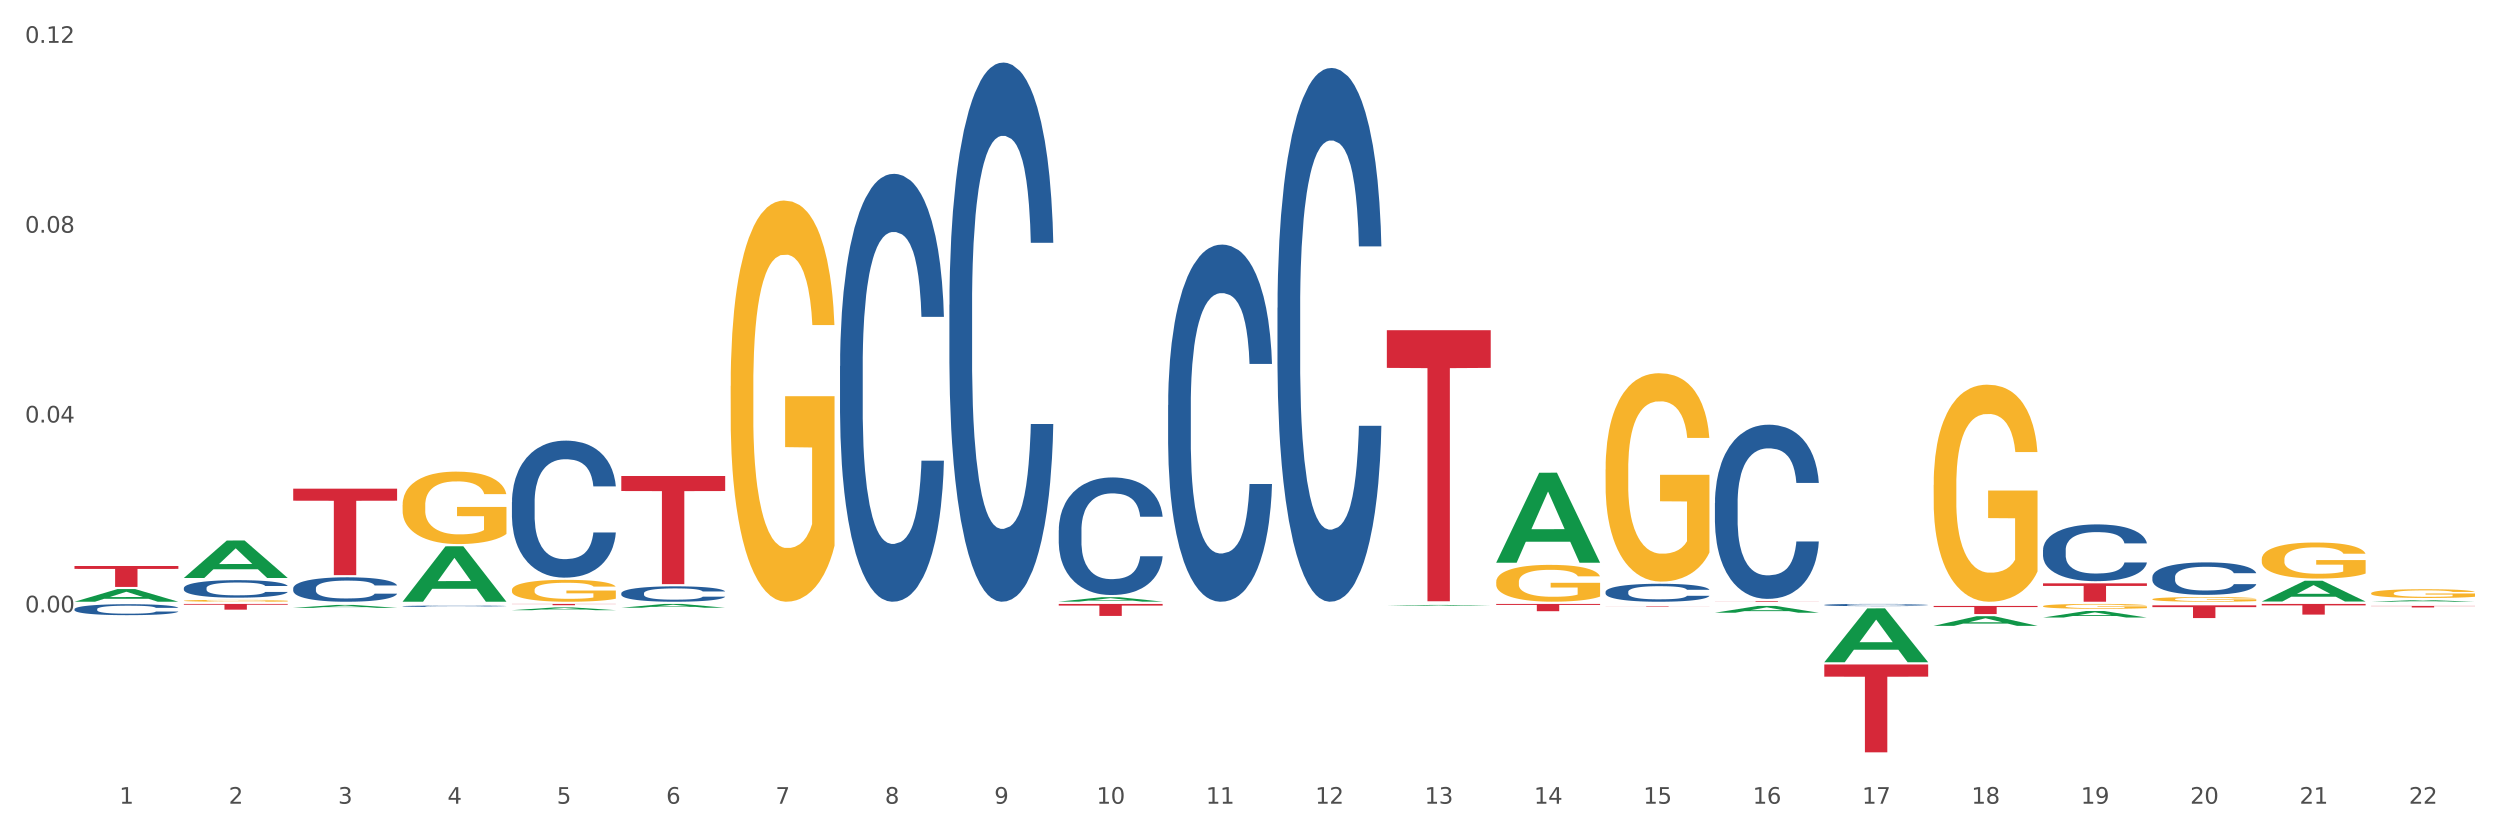<?xml version="1.0" encoding="utf-8" standalone="no"?>
<!DOCTYPE svg PUBLIC "-//W3C//DTD SVG 1.1//EN"
  "http://www.w3.org/Graphics/SVG/1.1/DTD/svg11.dtd">
<svg xmlns:xlink="http://www.w3.org/1999/xlink" width="1080pt" height="360pt" viewBox="0 0 1080 360" xmlns="http://www.w3.org/2000/svg" version="1.1">
 <rect x="0" y="0" width="1080" height="360" fill="#333333" stroke="none"/>
 <defs>
  <style type="text/css">*{stroke-linejoin: round; stroke-linecap: butt}</style>
 </defs>
 <g id="figure_1">
  <g id="patch_1">
   <path d="M 0 360 
L 1080 360 
L 1080 0 
L 0 0 
z
" style="fill: #ffffff; stroke: #ffffff; stroke-linejoin: miter"/>
  </g>
  <g id="axes_1">
   <g id="matplotlib.axis_1">
    <g id="xtick_1">
     <g id="text_1">
      <!-- 1 -->
      <g style="fill: #4d4d4d" transform="translate(51.562 347.204) scale(0.096 -0.096)">
       <defs>
        <path id="DejaVuSans-31" d="M 794 531 
L 1825 531 
L 1825 4091 
L 703 3866 
L 703 4441 
L 1819 4666 
L 2450 4666 
L 2450 531 
L 3481 531 
L 3481 0 
L 794 0 
L 794 531 
z
" transform="scale(0.016)"/>
       </defs>
       <use xlink:href="#DejaVuSans-31"/>
      </g>
     </g>
    </g>
    <g id="xtick_2">
     <g id="text_2">
      <!-- 2 -->
      <g style="fill: #4d4d4d" transform="translate(98.807 347.204) scale(0.096 -0.096)">
       <defs>
        <path id="DejaVuSans-32" d="M 1228 531 
L 3431 531 
L 3431 0 
L 469 0 
L 469 531 
Q 828 903 1448 1529 
Q 2069 2156 2228 2338 
Q 2531 2678 2651 2914 
Q 2772 3150 2772 3378 
Q 2772 3750 2511 3984 
Q 2250 4219 1831 4219 
Q 1534 4219 1204 4116 
Q 875 4013 500 3803 
L 500 4441 
Q 881 4594 1212 4672 
Q 1544 4750 1819 4750 
Q 2544 4750 2975 4387 
Q 3406 4025 3406 3419 
Q 3406 3131 3298 2873 
Q 3191 2616 2906 2266 
Q 2828 2175 2409 1742 
Q 1991 1309 1228 531 
z
" transform="scale(0.016)"/>
       </defs>
       <use xlink:href="#DejaVuSans-32"/>
      </g>
     </g>
    </g>
    <g id="xtick_3">
     <g id="text_3">
      <!-- 3 -->
      <g style="fill: #4d4d4d" transform="translate(146.052 347.204) scale(0.096 -0.096)">
       <defs>
        <path id="DejaVuSans-33" d="M 2597 2516 
Q 3050 2419 3304 2112 
Q 3559 1806 3559 1356 
Q 3559 666 3084 287 
Q 2609 -91 1734 -91 
Q 1441 -91 1130 -33 
Q 819 25 488 141 
L 488 750 
Q 750 597 1062 519 
Q 1375 441 1716 441 
Q 2309 441 2620 675 
Q 2931 909 2931 1356 
Q 2931 1769 2642 2001 
Q 2353 2234 1838 2234 
L 1294 2234 
L 1294 2753 
L 1863 2753 
Q 2328 2753 2575 2939 
Q 2822 3125 2822 3475 
Q 2822 3834 2567 4026 
Q 2313 4219 1838 4219 
Q 1578 4219 1281 4162 
Q 984 4106 628 3988 
L 628 4550 
Q 988 4650 1302 4700 
Q 1616 4750 1894 4750 
Q 2613 4750 3031 4423 
Q 3450 4097 3450 3541 
Q 3450 3153 3228 2886 
Q 3006 2619 2597 2516 
z
" transform="scale(0.016)"/>
       </defs>
       <use xlink:href="#DejaVuSans-33"/>
      </g>
     </g>
    </g>
    <g id="xtick_4">
     <g id="text_4">
      <!-- 4 -->
      <g style="fill: #4d4d4d" transform="translate(193.297 347.204) scale(0.096 -0.096)">
       <defs>
        <path id="DejaVuSans-34" d="M 2419 4116 
L 825 1625 
L 2419 1625 
L 2419 4116 
z
M 2253 4666 
L 3047 4666 
L 3047 1625 
L 3713 1625 
L 3713 1100 
L 3047 1100 
L 3047 0 
L 2419 0 
L 2419 1100 
L 313 1100 
L 313 1709 
L 2253 4666 
z
" transform="scale(0.016)"/>
       </defs>
       <use xlink:href="#DejaVuSans-34"/>
      </g>
     </g>
    </g>
    <g id="xtick_5">
     <g id="text_5">
      <!-- 5 -->
      <g style="fill: #4d4d4d" transform="translate(240.542 347.204) scale(0.096 -0.096)">
       <defs>
        <path id="DejaVuSans-35" d="M 691 4666 
L 3169 4666 
L 3169 4134 
L 1269 4134 
L 1269 2991 
Q 1406 3038 1543 3061 
Q 1681 3084 1819 3084 
Q 2600 3084 3056 2656 
Q 3513 2228 3513 1497 
Q 3513 744 3044 326 
Q 2575 -91 1722 -91 
Q 1428 -91 1123 -41 
Q 819 9 494 109 
L 494 744 
Q 775 591 1075 516 
Q 1375 441 1709 441 
Q 2250 441 2565 725 
Q 2881 1009 2881 1497 
Q 2881 1984 2565 2268 
Q 2250 2553 1709 2553 
Q 1456 2553 1204 2497 
Q 953 2441 691 2322 
L 691 4666 
z
" transform="scale(0.016)"/>
       </defs>
       <use xlink:href="#DejaVuSans-35"/>
      </g>
     </g>
    </g>
    <g id="xtick_6">
     <g id="text_6">
      <!-- 6 -->
      <g style="fill: #4d4d4d" transform="translate(287.787 347.204) scale(0.096 -0.096)">
       <defs>
        <path id="DejaVuSans-36" d="M 2113 2584 
Q 1688 2584 1439 2293 
Q 1191 2003 1191 1497 
Q 1191 994 1439 701 
Q 1688 409 2113 409 
Q 2538 409 2786 701 
Q 3034 994 3034 1497 
Q 3034 2003 2786 2293 
Q 2538 2584 2113 2584 
z
M 3366 4563 
L 3366 3988 
Q 3128 4100 2886 4159 
Q 2644 4219 2406 4219 
Q 1781 4219 1451 3797 
Q 1122 3375 1075 2522 
Q 1259 2794 1537 2939 
Q 1816 3084 2150 3084 
Q 2853 3084 3261 2657 
Q 3669 2231 3669 1497 
Q 3669 778 3244 343 
Q 2819 -91 2113 -91 
Q 1303 -91 875 529 
Q 447 1150 447 2328 
Q 447 3434 972 4092 
Q 1497 4750 2381 4750 
Q 2619 4750 2861 4703 
Q 3103 4656 3366 4563 
z
" transform="scale(0.016)"/>
       </defs>
       <use xlink:href="#DejaVuSans-36"/>
      </g>
     </g>
    </g>
    <g id="xtick_7">
     <g id="text_7">
      <!-- 7 -->
      <g style="fill: #4d4d4d" transform="translate(335.032 347.204) scale(0.096 -0.096)">
       <defs>
        <path id="DejaVuSans-37" d="M 525 4666 
L 3525 4666 
L 3525 4397 
L 1831 0 
L 1172 0 
L 2766 4134 
L 525 4134 
L 525 4666 
z
" transform="scale(0.016)"/>
       </defs>
       <use xlink:href="#DejaVuSans-37"/>
      </g>
     </g>
    </g>
    <g id="xtick_8">
     <g id="text_8">
      <!-- 8 -->
      <g style="fill: #4d4d4d" transform="translate(382.276 347.204) scale(0.096 -0.096)">
       <defs>
        <path id="DejaVuSans-38" d="M 2034 2216 
Q 1584 2216 1326 1975 
Q 1069 1734 1069 1313 
Q 1069 891 1326 650 
Q 1584 409 2034 409 
Q 2484 409 2743 651 
Q 3003 894 3003 1313 
Q 3003 1734 2745 1975 
Q 2488 2216 2034 2216 
z
M 1403 2484 
Q 997 2584 770 2862 
Q 544 3141 544 3541 
Q 544 4100 942 4425 
Q 1341 4750 2034 4750 
Q 2731 4750 3128 4425 
Q 3525 4100 3525 3541 
Q 3525 3141 3298 2862 
Q 3072 2584 2669 2484 
Q 3125 2378 3379 2068 
Q 3634 1759 3634 1313 
Q 3634 634 3220 271 
Q 2806 -91 2034 -91 
Q 1263 -91 848 271 
Q 434 634 434 1313 
Q 434 1759 690 2068 
Q 947 2378 1403 2484 
z
M 1172 3481 
Q 1172 3119 1398 2916 
Q 1625 2713 2034 2713 
Q 2441 2713 2670 2916 
Q 2900 3119 2900 3481 
Q 2900 3844 2670 4047 
Q 2441 4250 2034 4250 
Q 1625 4250 1398 4047 
Q 1172 3844 1172 3481 
z
" transform="scale(0.016)"/>
       </defs>
       <use xlink:href="#DejaVuSans-38"/>
      </g>
     </g>
    </g>
    <g id="xtick_9">
     <g id="text_9">
      <!-- 9 -->
      <g style="fill: #4d4d4d" transform="translate(429.521 347.204) scale(0.096 -0.096)">
       <defs>
        <path id="DejaVuSans-39" d="M 703 97 
L 703 672 
Q 941 559 1184 500 
Q 1428 441 1663 441 
Q 2288 441 2617 861 
Q 2947 1281 2994 2138 
Q 2813 1869 2534 1725 
Q 2256 1581 1919 1581 
Q 1219 1581 811 2004 
Q 403 2428 403 3163 
Q 403 3881 828 4315 
Q 1253 4750 1959 4750 
Q 2769 4750 3195 4129 
Q 3622 3509 3622 2328 
Q 3622 1225 3098 567 
Q 2575 -91 1691 -91 
Q 1453 -91 1209 -44 
Q 966 3 703 97 
z
M 1959 2075 
Q 2384 2075 2632 2365 
Q 2881 2656 2881 3163 
Q 2881 3666 2632 3958 
Q 2384 4250 1959 4250 
Q 1534 4250 1286 3958 
Q 1038 3666 1038 3163 
Q 1038 2656 1286 2365 
Q 1534 2075 1959 2075 
z
" transform="scale(0.016)"/>
       </defs>
       <use xlink:href="#DejaVuSans-39"/>
      </g>
     </g>
    </g>
    <g id="xtick_10">
     <g id="text_10">
      <!-- 10 -->
      <g style="fill: #4d4d4d" transform="translate(473.712 347.204) scale(0.096 -0.096)">
       <defs>
        <path id="DejaVuSans-30" d="M 2034 4250 
Q 1547 4250 1301 3770 
Q 1056 3291 1056 2328 
Q 1056 1369 1301 889 
Q 1547 409 2034 409 
Q 2525 409 2770 889 
Q 3016 1369 3016 2328 
Q 3016 3291 2770 3770 
Q 2525 4250 2034 4250 
z
M 2034 4750 
Q 2819 4750 3233 4129 
Q 3647 3509 3647 2328 
Q 3647 1150 3233 529 
Q 2819 -91 2034 -91 
Q 1250 -91 836 529 
Q 422 1150 422 2328 
Q 422 3509 836 4129 
Q 1250 4750 2034 4750 
z
" transform="scale(0.016)"/>
       </defs>
       <use xlink:href="#DejaVuSans-31"/>
       <use xlink:href="#DejaVuSans-30" transform="translate(63.623 0)"/>
      </g>
     </g>
    </g>
    <g id="xtick_11">
     <g id="text_11">
      <!-- 11 -->
      <g style="fill: #4d4d4d" transform="translate(520.957 347.204) scale(0.096 -0.096)">
       <use xlink:href="#DejaVuSans-31"/>
       <use xlink:href="#DejaVuSans-31" transform="translate(63.623 0)"/>
      </g>
     </g>
    </g>
    <g id="xtick_12">
     <g id="text_12">
      <!-- 12 -->
      <g style="fill: #4d4d4d" transform="translate(568.202 347.204) scale(0.096 -0.096)">
       <use xlink:href="#DejaVuSans-31"/>
       <use xlink:href="#DejaVuSans-32" transform="translate(63.623 0)"/>
      </g>
     </g>
    </g>
    <g id="xtick_13">
     <g id="text_13">
      <!-- 13 -->
      <g style="fill: #4d4d4d" transform="translate(615.447 347.204) scale(0.096 -0.096)">
       <use xlink:href="#DejaVuSans-31"/>
       <use xlink:href="#DejaVuSans-33" transform="translate(63.623 0)"/>
      </g>
     </g>
    </g>
    <g id="xtick_14">
     <g id="text_14">
      <!-- 14 -->
      <g style="fill: #4d4d4d" transform="translate(662.692 347.204) scale(0.096 -0.096)">
       <use xlink:href="#DejaVuSans-31"/>
       <use xlink:href="#DejaVuSans-34" transform="translate(63.623 0)"/>
      </g>
     </g>
    </g>
    <g id="xtick_15">
     <g id="text_15">
      <!-- 15 -->
      <g style="fill: #4d4d4d" transform="translate(709.937 347.204) scale(0.096 -0.096)">
       <use xlink:href="#DejaVuSans-31"/>
       <use xlink:href="#DejaVuSans-35" transform="translate(63.623 0)"/>
      </g>
     </g>
    </g>
    <g id="xtick_16">
     <g id="text_16">
      <!-- 16 -->
      <g style="fill: #4d4d4d" transform="translate(757.181 347.204) scale(0.096 -0.096)">
       <use xlink:href="#DejaVuSans-31"/>
       <use xlink:href="#DejaVuSans-36" transform="translate(63.623 0)"/>
      </g>
     </g>
    </g>
    <g id="xtick_17">
     <g id="text_17">
      <!-- 17 -->
      <g style="fill: #4d4d4d" transform="translate(804.426 347.204) scale(0.096 -0.096)">
       <use xlink:href="#DejaVuSans-31"/>
       <use xlink:href="#DejaVuSans-37" transform="translate(63.623 0)"/>
      </g>
     </g>
    </g>
    <g id="xtick_18">
     <g id="text_18">
      <!-- 18 -->
      <g style="fill: #4d4d4d" transform="translate(851.671 347.204) scale(0.096 -0.096)">
       <use xlink:href="#DejaVuSans-31"/>
       <use xlink:href="#DejaVuSans-38" transform="translate(63.623 0)"/>
      </g>
     </g>
    </g>
    <g id="xtick_19">
     <g id="text_19">
      <!-- 19 -->
      <g style="fill: #4d4d4d" transform="translate(898.916 347.204) scale(0.096 -0.096)">
       <use xlink:href="#DejaVuSans-31"/>
       <use xlink:href="#DejaVuSans-39" transform="translate(63.623 0)"/>
      </g>
     </g>
    </g>
    <g id="xtick_20">
     <g id="text_20">
      <!-- 20 -->
      <g style="fill: #4d4d4d" transform="translate(946.161 347.204) scale(0.096 -0.096)">
       <use xlink:href="#DejaVuSans-32"/>
       <use xlink:href="#DejaVuSans-30" transform="translate(63.623 0)"/>
      </g>
     </g>
    </g>
    <g id="xtick_21">
     <g id="text_21">
      <!-- 21 -->
      <g style="fill: #4d4d4d" transform="translate(993.406 347.204) scale(0.096 -0.096)">
       <use xlink:href="#DejaVuSans-32"/>
       <use xlink:href="#DejaVuSans-31" transform="translate(63.623 0)"/>
      </g>
     </g>
    </g>
    <g id="xtick_22">
     <g id="text_22">
      <!-- 22 -->
      <g style="fill: #4d4d4d" transform="translate(1040.651 347.204) scale(0.096 -0.096)">
       <use xlink:href="#DejaVuSans-32"/>
       <use xlink:href="#DejaVuSans-32" transform="translate(63.623 0)"/>
      </g>
     </g>
    </g>
    <g id="xtick_23"/>
    <g id="xtick_24"/>
    <g id="xtick_25"/>
    <g id="xtick_26"/>
    <g id="xtick_27"/>
    <g id="xtick_28"/>
    <g id="xtick_29"/>
    <g id="xtick_30"/>
    <g id="xtick_31"/>
    <g id="xtick_32"/>
    <g id="xtick_33"/>
    <g id="xtick_34"/>
    <g id="xtick_35"/>
    <g id="xtick_36"/>
    <g id="xtick_37"/>
    <g id="xtick_38"/>
    <g id="xtick_39"/>
    <g id="xtick_40"/>
    <g id="xtick_41"/>
    <g id="xtick_42"/>
    <g id="xtick_43"/>
   </g>
   <g id="matplotlib.axis_2">
    <g id="ytick_1">
     <g id="text_23">
      <!-- 0.00 -->
      <g style="fill: #4d4d4d" transform="translate(10.8 264.539) scale(0.096 -0.096)">
       <defs>
        <path id="DejaVuSans-2e" d="M 684 794 
L 1344 794 
L 1344 0 
L 684 0 
L 684 794 
z
" transform="scale(0.016)"/>
       </defs>
       <use xlink:href="#DejaVuSans-30"/>
       <use xlink:href="#DejaVuSans-2e" transform="translate(63.623 0)"/>
       <use xlink:href="#DejaVuSans-30" transform="translate(95.41 0)"/>
       <use xlink:href="#DejaVuSans-30" transform="translate(159.033 0)"/>
      </g>
     </g>
    </g>
    <g id="ytick_2">
     <g id="text_24">
      <!-- 0.04 -->
      <g style="fill: #4d4d4d" transform="translate(10.8 182.532) scale(0.096 -0.096)">
       <use xlink:href="#DejaVuSans-30"/>
       <use xlink:href="#DejaVuSans-2e" transform="translate(63.623 0)"/>
       <use xlink:href="#DejaVuSans-30" transform="translate(95.41 0)"/>
       <use xlink:href="#DejaVuSans-34" transform="translate(159.033 0)"/>
      </g>
     </g>
    </g>
    <g id="ytick_3">
     <g id="text_25">
      <!-- 0.08 -->
      <g style="fill: #4d4d4d" transform="translate(10.8 100.526) scale(0.096 -0.096)">
       <use xlink:href="#DejaVuSans-30"/>
       <use xlink:href="#DejaVuSans-2e" transform="translate(63.623 0)"/>
       <use xlink:href="#DejaVuSans-30" transform="translate(95.41 0)"/>
       <use xlink:href="#DejaVuSans-38" transform="translate(159.033 0)"/>
      </g>
     </g>
    </g>
    <g id="ytick_4">
     <g id="text_26">
      <!-- 0.12 -->
      <g style="fill: #4d4d4d" transform="translate(10.8 18.519) scale(0.096 -0.096)">
       <use xlink:href="#DejaVuSans-30"/>
       <use xlink:href="#DejaVuSans-2e" transform="translate(63.623 0)"/>
       <use xlink:href="#DejaVuSans-31" transform="translate(95.41 0)"/>
       <use xlink:href="#DejaVuSans-32" transform="translate(159.033 0)"/>
      </g>
     </g>
    </g>
    <g id="ytick_5"/>
    <g id="ytick_6"/>
    <g id="ytick_7"/>
    <g id="ytick_8"/>
   </g>
   <g id="PolyCollection_1">
    <path d="M 788.093 261.33 
L 788.146 261.329 
L 788.146 261.304 
L 788.305 261.27 
L 788.889 261.208 
L 789.632 261.16 
L 790.905 261.105 
L 791.594 261.082 
L 792.496 261.056 
L 794.353 261.014 
L 796.475 260.979 
L 797.961 260.959 
L 799.075 260.947 
L 801.568 260.924 
L 803.001 260.915 
L 804.486 260.907 
L 805.76 260.901 
L 807.882 260.895 
L 809.579 260.892 
L 811.542 260.891 
L 813.187 260.892 
L 815.362 260.896 
L 818.545 260.907 
L 819.765 260.913 
L 821.41 260.923 
L 823.108 260.938 
L 824.487 260.952 
L 826.079 260.972 
L 827.723 260.999 
L 829.315 261.033 
L 830.429 261.064 
L 831.331 261.097 
L 832.127 261.137 
L 832.71 261.181 
L 832.976 261.217 
L 823.267 261.217 
L 823.002 261.184 
L 822.471 261.149 
L 821.941 261.125 
L 821.357 261.105 
L 820.455 261.083 
L 819.659 261.069 
L 818.333 261.052 
L 817.113 261.041 
L 816.105 261.035 
L 814.885 261.029 
L 812.285 261.024 
L 810.428 261.024 
L 809.261 261.026 
L 807.829 261.03 
L 806.608 261.037 
L 805.176 261.047 
L 804.062 261.059 
L 802.948 261.074 
L 802.311 261.085 
L 801.356 261.104 
L 800.72 261.12 
L 799.871 261.148 
L 799.393 261.167 
L 798.544 261.218 
L 798.173 261.256 
L 798.014 261.281 
L 797.908 261.31 
L 797.908 261.449 
L 798.226 261.511 
L 798.491 261.538 
L 798.916 261.568 
L 799.712 261.607 
L 800.879 261.646 
L 802.099 261.673 
L 803.107 261.69 
L 804.062 261.703 
L 805.017 261.713 
L 806.184 261.721 
L 807.139 261.727 
L 808.571 261.732 
L 810.269 261.735 
L 811.595 261.735 
L 814.301 261.73 
L 815.521 261.726 
L 816.688 261.72 
L 817.962 261.71 
L 818.97 261.699 
L 819.553 261.691 
L 820.508 261.674 
L 821.251 261.656 
L 821.888 261.636 
L 822.312 261.618 
L 822.789 261.591 
L 823.161 261.561 
L 823.267 261.545 
L 832.976 261.545 
L 832.763 261.577 
L 832.392 261.608 
L 831.649 261.65 
L 831.066 261.674 
L 830.164 261.704 
L 829.209 261.729 
L 827.883 261.756 
L 826.662 261.777 
L 825.389 261.795 
L 824.01 261.811 
L 821.516 261.833 
L 820.614 261.839 
L 818.704 261.85 
L 817.219 261.856 
L 815.044 261.862 
L 812.816 261.866 
L 810.481 261.867 
L 808.412 261.865 
L 806.131 261.86 
L 804.699 261.854 
L 803.107 261.846 
L 801.25 261.834 
L 799.499 261.819 
L 797.855 261.801 
L 796.316 261.78 
L 794.884 261.757 
L 793.027 261.719 
L 791.648 261.681 
L 790.64 261.647 
L 789.95 261.617 
L 789.26 261.58 
L 788.889 261.554 
L 788.305 261.492 
L 788.093 261.434 
L 788.093 261.33 
z
" clip-path="url(#p1f2160eee0)" style="fill: #255c99"/>
    <path d="M 740.848 217.276 
L 740.901 217.207 
L 740.901 215.283 
L 741.06 212.671 
L 741.644 207.86 
L 742.387 204.217 
L 743.66 199.956 
L 744.35 198.169 
L 745.251 196.176 
L 747.108 192.946 
L 749.23 190.197 
L 750.716 188.684 
L 751.83 187.722 
L 754.324 186.004 
L 755.756 185.248 
L 757.241 184.629 
L 758.515 184.217 
L 760.637 183.736 
L 762.334 183.53 
L 764.297 183.461 
L 765.942 183.53 
L 768.117 183.805 
L 771.3 184.629 
L 772.521 185.111 
L 774.165 185.935 
L 775.863 187.035 
L 777.242 188.135 
L 778.834 189.715 
L 780.479 191.777 
L 782.07 194.389 
L 783.184 196.795 
L 784.086 199.338 
L 784.882 202.43 
L 785.465 205.798 
L 785.731 208.616 
L 776.022 208.616 
L 775.757 206.073 
L 775.226 203.324 
L 774.696 201.468 
L 774.112 199.956 
L 773.21 198.238 
L 772.415 197.138 
L 771.088 195.832 
L 769.868 195.008 
L 768.86 194.527 
L 767.64 194.114 
L 765.04 193.702 
L 763.183 193.702 
L 762.016 193.839 
L 760.584 194.183 
L 759.364 194.664 
L 757.931 195.489 
L 756.817 196.382 
L 755.703 197.551 
L 755.066 198.375 
L 754.111 199.887 
L 753.475 201.125 
L 752.626 203.255 
L 752.148 204.767 
L 751.3 208.685 
L 750.928 211.571 
L 750.769 213.565 
L 750.663 215.764 
L 750.663 226.486 
L 750.981 231.297 
L 751.246 233.359 
L 751.671 235.696 
L 752.467 238.72 
L 753.634 241.675 
L 754.854 243.806 
L 755.862 245.112 
L 756.817 246.074 
L 757.772 246.83 
L 758.939 247.517 
L 759.894 247.93 
L 761.326 248.342 
L 763.024 248.548 
L 764.35 248.548 
L 767.056 248.204 
L 768.276 247.861 
L 769.444 247.38 
L 770.717 246.624 
L 771.725 245.799 
L 772.308 245.18 
L 773.263 243.874 
L 774.006 242.5 
L 774.643 240.919 
L 775.067 239.544 
L 775.545 237.483 
L 775.916 235.146 
L 776.022 233.909 
L 785.731 233.909 
L 785.519 236.383 
L 785.147 238.788 
L 784.404 242.019 
L 783.821 243.874 
L 782.919 246.143 
L 781.964 248.067 
L 780.638 250.198 
L 779.417 251.778 
L 778.144 253.153 
L 776.765 254.39 
L 774.271 256.108 
L 773.369 256.589 
L 771.46 257.414 
L 769.974 257.895 
L 767.799 258.376 
L 765.571 258.651 
L 763.236 258.72 
L 761.167 258.583 
L 758.886 258.17 
L 757.454 257.758 
L 755.862 257.139 
L 754.005 256.177 
L 752.254 255.009 
L 750.61 253.634 
L 749.071 252.053 
L 747.639 250.266 
L 745.782 247.311 
L 744.403 244.424 
L 743.395 241.744 
L 742.705 239.476 
L 742.015 236.589 
L 741.644 234.596 
L 741.06 229.785 
L 740.848 225.317 
L 740.848 217.276 
z
" clip-path="url(#p1f2160eee0)" style="fill: #255c99"/>
    <path d="M 929.828 249.252 
L 929.881 249.239 
L 929.881 248.88 
L 930.04 248.393 
L 930.623 247.495 
L 931.366 246.816 
L 932.639 246.021 
L 933.329 245.688 
L 934.231 245.316 
L 936.088 244.713 
L 938.21 244.2 
L 939.695 243.918 
L 940.81 243.739 
L 943.303 243.418 
L 944.735 243.277 
L 946.221 243.162 
L 947.494 243.085 
L 949.616 242.995 
L 951.314 242.957 
L 953.277 242.944 
L 954.922 242.957 
L 957.097 243.008 
L 960.28 243.162 
L 961.5 243.252 
L 963.145 243.406 
L 964.842 243.611 
L 966.222 243.816 
L 967.813 244.111 
L 969.458 244.495 
L 971.05 244.982 
L 972.164 245.431 
L 973.066 245.906 
L 973.861 246.482 
L 974.445 247.111 
L 974.71 247.636 
L 965.002 247.636 
L 964.736 247.162 
L 964.206 246.649 
L 963.675 246.303 
L 963.092 246.021 
L 962.19 245.7 
L 961.394 245.495 
L 960.068 245.252 
L 958.847 245.098 
L 957.839 245.008 
L 956.619 244.931 
L 954.02 244.854 
L 952.163 244.854 
L 950.996 244.88 
L 949.563 244.944 
L 948.343 245.034 
L 946.911 245.188 
L 945.796 245.354 
L 944.682 245.572 
L 944.046 245.726 
L 943.091 246.008 
L 942.454 246.239 
L 941.605 246.636 
L 941.128 246.918 
L 940.279 247.649 
L 939.908 248.188 
L 939.748 248.559 
L 939.642 248.97 
L 939.642 250.969 
L 939.961 251.867 
L 940.226 252.251 
L 940.65 252.687 
L 941.446 253.251 
L 942.613 253.803 
L 943.834 254.2 
L 944.842 254.444 
L 945.796 254.623 
L 946.751 254.764 
L 947.919 254.892 
L 948.874 254.969 
L 950.306 255.046 
L 952.004 255.085 
L 953.33 255.085 
L 956.036 255.021 
L 957.256 254.957 
L 958.423 254.867 
L 959.696 254.726 
L 960.704 254.572 
L 961.288 254.457 
L 962.243 254.213 
L 962.986 253.957 
L 963.622 253.662 
L 964.047 253.405 
L 964.524 253.021 
L 964.895 252.585 
L 965.002 252.354 
L 974.71 252.354 
L 974.498 252.816 
L 974.127 253.264 
L 973.384 253.867 
L 972.8 254.213 
L 971.898 254.636 
L 970.944 254.995 
L 969.617 255.392 
L 968.397 255.687 
L 967.124 255.944 
L 965.744 256.174 
L 963.251 256.495 
L 962.349 256.585 
L 960.439 256.739 
L 958.954 256.828 
L 956.778 256.918 
L 954.55 256.969 
L 952.216 256.982 
L 950.147 256.956 
L 947.866 256.88 
L 946.433 256.803 
L 944.842 256.687 
L 942.985 256.508 
L 941.234 256.29 
L 939.589 256.033 
L 938.051 255.739 
L 936.618 255.405 
L 934.762 254.854 
L 933.382 254.316 
L 932.374 253.816 
L 931.684 253.392 
L 930.995 252.854 
L 930.623 252.482 
L 930.04 251.585 
L 929.828 250.752 
L 929.828 249.252 
z
" clip-path="url(#p1f2160eee0)" style="fill: #255c99"/>
    <path d="M 882.583 237.562 
L 882.636 237.54 
L 882.636 236.912 
L 882.795 236.061 
L 883.379 234.493 
L 884.121 233.305 
L 885.395 231.916 
L 886.084 231.333 
L 886.986 230.684 
L 888.843 229.631 
L 890.965 228.734 
L 892.451 228.242 
L 893.565 227.928 
L 896.058 227.368 
L 897.491 227.121 
L 898.976 226.92 
L 900.249 226.785 
L 902.371 226.628 
L 904.069 226.561 
L 906.032 226.539 
L 907.677 226.561 
L 909.852 226.651 
L 913.035 226.92 
L 914.255 227.076 
L 915.9 227.345 
L 917.598 227.704 
L 918.977 228.062 
L 920.569 228.578 
L 922.213 229.25 
L 923.805 230.101 
L 924.919 230.885 
L 925.821 231.714 
L 926.617 232.723 
L 927.2 233.82 
L 927.465 234.739 
L 917.757 234.739 
L 917.491 233.91 
L 916.961 233.014 
L 916.43 232.409 
L 915.847 231.916 
L 914.945 231.356 
L 914.149 230.997 
L 912.823 230.572 
L 911.603 230.303 
L 910.595 230.146 
L 909.374 230.012 
L 906.775 229.877 
L 904.918 229.877 
L 903.751 229.922 
L 902.318 230.034 
L 901.098 230.191 
L 899.666 230.46 
L 898.552 230.751 
L 897.438 231.132 
L 896.801 231.401 
L 895.846 231.894 
L 895.209 232.297 
L 894.36 232.991 
L 893.883 233.484 
L 893.034 234.762 
L 892.663 235.703 
L 892.504 236.352 
L 892.398 237.069 
L 892.398 240.564 
L 892.716 242.133 
L 892.981 242.805 
L 893.406 243.567 
L 894.201 244.553 
L 895.368 245.516 
L 896.589 246.211 
L 897.597 246.636 
L 898.552 246.95 
L 899.507 247.196 
L 900.674 247.421 
L 901.629 247.555 
L 903.061 247.689 
L 904.759 247.757 
L 906.085 247.757 
L 908.791 247.645 
L 910.011 247.533 
L 911.178 247.376 
L 912.451 247.129 
L 913.459 246.86 
L 914.043 246.659 
L 914.998 246.233 
L 915.741 245.785 
L 916.377 245.27 
L 916.802 244.821 
L 917.279 244.149 
L 917.651 243.388 
L 917.757 242.984 
L 927.465 242.984 
L 927.253 243.791 
L 926.882 244.575 
L 926.139 245.628 
L 925.555 246.233 
L 924.654 246.972 
L 923.699 247.6 
L 922.372 248.294 
L 921.152 248.81 
L 919.879 249.258 
L 918.499 249.661 
L 916.006 250.221 
L 915.104 250.378 
L 913.194 250.647 
L 911.709 250.804 
L 909.534 250.961 
L 907.305 251.05 
L 904.971 251.073 
L 902.902 251.028 
L 900.621 250.893 
L 899.188 250.759 
L 897.597 250.557 
L 895.74 250.244 
L 893.989 249.863 
L 892.344 249.415 
L 890.806 248.899 
L 889.373 248.317 
L 887.517 247.353 
L 886.137 246.412 
L 885.129 245.538 
L 884.44 244.799 
L 883.75 243.858 
L 883.379 243.208 
L 882.795 241.64 
L 882.583 240.184 
L 882.583 237.562 
z
" clip-path="url(#p1f2160eee0)" style="fill: #255c99"/>
    <path d="M 835.338 209.512 
L 835.391 209.426 
L 835.391 206.343 
L 835.497 203.688 
L 836.027 197.265 
L 836.822 191.955 
L 837.404 189.128 
L 837.987 186.816 
L 838.676 184.504 
L 839.524 182.106 
L 841.061 178.594 
L 842.015 176.796 
L 843.18 174.912 
L 845.3 172.171 
L 846.837 170.629 
L 848.426 169.345 
L 851.023 167.803 
L 852.719 167.118 
L 854.52 166.604 
L 856.693 166.262 
L 858.336 166.176 
L 861.939 166.433 
L 865.012 167.204 
L 866.496 167.803 
L 868.404 168.831 
L 869.411 169.516 
L 871.053 170.886 
L 872.749 172.685 
L 873.915 174.226 
L 875.663 177.138 
L 876.988 180.05 
L 878.207 183.647 
L 878.843 186.131 
L 879.32 188.443 
L 879.744 191.098 
L 880.168 195.295 
L 870.629 195.295 
L 870.258 192.297 
L 869.675 189.471 
L 868.828 186.73 
L 868.086 185.018 
L 866.814 182.876 
L 865.648 181.506 
L 864.429 180.478 
L 862.946 179.622 
L 861.78 179.194 
L 860.137 178.851 
L 856.905 178.937 
L 854.732 179.622 
L 853.249 180.478 
L 852.295 181.249 
L 851.447 182.106 
L 850.493 183.305 
L 849.38 185.103 
L 848.585 186.73 
L 847.791 188.786 
L 847.155 190.841 
L 846.572 193.239 
L 846.095 195.809 
L 845.724 198.464 
L 845.406 201.718 
L 845.141 207.114 
L 845.141 218.847 
L 845.247 221.502 
L 845.512 225.013 
L 845.83 227.668 
L 846.36 230.837 
L 846.837 232.978 
L 847.738 236.061 
L 848.744 238.631 
L 849.539 240.258 
L 850.334 241.628 
L 851.712 243.512 
L 853.249 245.054 
L 854.573 245.996 
L 856.375 246.852 
L 857.594 247.195 
L 858.654 247.366 
L 861.25 247.366 
L 863.105 247.109 
L 865.171 246.51 
L 866.761 245.739 
L 868.086 244.797 
L 869.569 243.255 
L 870.523 241.799 
L 870.523 223.9 
L 858.865 223.814 
L 858.865 211.91 
L 880.221 211.91 
L 880.221 246.852 
L 879.32 248.651 
L 878.313 250.278 
L 877.253 251.734 
L 875.663 253.533 
L 873.756 255.245 
L 872.06 256.445 
L 870.258 257.472 
L 868.139 258.414 
L 865.383 259.271 
L 863.688 259.613 
L 861.568 259.87 
L 859.077 259.956 
L 856.905 259.785 
L 854.785 259.356 
L 852.56 258.586 
L 850.387 257.472 
L 848.744 256.359 
L 847.102 254.989 
L 845.353 253.19 
L 843.975 251.477 
L 842.915 249.936 
L 841.75 247.966 
L 840.478 245.396 
L 839.524 243.084 
L 838.676 240.686 
L 837.775 237.603 
L 837.14 234.948 
L 836.504 231.608 
L 836.133 229.124 
L 835.709 225.27 
L 835.391 219.875 
L 835.338 209.512 
z
" clip-path="url(#p1f2160eee0)" style="fill: #f7b32b"/>
    <path d="M 126.665 262.583 
L 126.711 262.582 
L 145.219 261.338 
L 152.9 261.336 
L 171.547 262.585 
L 162.663 262.585 
L 158.638 262.294 
L 139.528 262.294 
L 139.389 262.299 
L 135.502 262.585 
L 126.665 262.585 
L 126.665 262.583 
L 141.934 262.121 
L 156.232 262.12 
L 149.152 261.603 
L 149.06 261.6 
L 148.967 261.604 
L 141.888 262.12 
L 141.934 262.121 
L 126.665 262.583 
z
" clip-path="url(#p1f2160eee0)" style="fill: #109648"/>
    <path d="M 79.42 249.661 
L 79.466 249.645 
L 97.974 233.501 
L 105.655 233.486 
L 124.303 249.691 
L 115.419 249.691 
L 111.393 245.918 
L 92.283 245.918 
L 92.144 245.978 
L 88.258 249.691 
L 79.42 249.691 
L 79.42 249.661 
L 94.689 243.666 
L 108.987 243.65 
L 101.907 236.94 
L 101.815 236.91 
L 101.722 236.955 
L 94.643 243.65 
L 94.689 243.666 
L 79.42 249.661 
z
" clip-path="url(#p1f2160eee0)" style="fill: #109648"/>
    <path d="M 32.175 259.946 
L 32.221 259.94 
L 50.73 254.489 
L 58.411 254.484 
L 77.058 259.956 
L 68.174 259.956 
L 64.148 258.682 
L 45.038 258.682 
L 44.899 258.702 
L 41.013 259.956 
L 32.175 259.956 
L 32.175 259.946 
L 47.444 257.921 
L 61.742 257.916 
L 54.663 255.651 
L 54.57 255.64 
L 54.478 255.656 
L 47.398 257.916 
L 47.444 257.921 
L 32.175 259.946 
z
" clip-path="url(#p1f2160eee0)" style="fill: #109648"/>
    <path d="M 693.603 202.825 
L 693.656 202.743 
L 693.656 199.783 
L 693.762 197.235 
L 694.292 191.069 
L 695.087 185.971 
L 695.67 183.258 
L 696.253 181.039 
L 696.942 178.819 
L 697.789 176.517 
L 699.326 173.146 
L 700.28 171.42 
L 701.446 169.611 
L 703.565 166.98 
L 705.102 165.5 
L 706.692 164.267 
L 709.288 162.787 
L 710.984 162.129 
L 712.786 161.636 
L 714.958 161.307 
L 716.601 161.225 
L 720.204 161.472 
L 723.278 162.212 
L 724.761 162.787 
L 726.669 163.774 
L 727.676 164.431 
L 729.319 165.747 
L 731.014 167.473 
L 732.18 168.953 
L 733.929 171.748 
L 735.253 174.544 
L 736.472 177.997 
L 737.108 180.381 
L 737.585 182.601 
L 738.009 185.149 
L 738.433 189.178 
L 728.895 189.178 
L 728.524 186.3 
L 727.941 183.587 
L 727.093 180.956 
L 726.351 179.312 
L 725.079 177.257 
L 723.914 175.941 
L 722.695 174.955 
L 721.211 174.133 
L 720.045 173.722 
L 718.403 173.393 
L 715.17 173.475 
L 712.998 174.133 
L 711.514 174.955 
L 710.56 175.695 
L 709.712 176.517 
L 708.758 177.668 
L 707.646 179.394 
L 706.851 180.956 
L 706.056 182.93 
L 705.42 184.903 
L 704.837 187.205 
L 704.36 189.671 
L 703.989 192.22 
L 703.671 195.344 
L 703.406 200.523 
L 703.406 211.787 
L 703.512 214.335 
L 703.777 217.706 
L 704.095 220.255 
L 704.625 223.296 
L 705.102 225.352 
L 706.003 228.312 
L 707.01 230.778 
L 707.805 232.34 
L 708.599 233.655 
L 709.977 235.464 
L 711.514 236.944 
L 712.839 237.848 
L 714.64 238.67 
L 715.859 238.999 
L 716.919 239.164 
L 719.515 239.164 
L 721.37 238.917 
L 723.437 238.342 
L 725.026 237.602 
L 726.351 236.697 
L 727.835 235.217 
L 728.789 233.82 
L 728.789 216.637 
L 717.131 216.555 
L 717.131 205.127 
L 738.486 205.127 
L 738.486 238.67 
L 737.585 240.397 
L 736.578 241.959 
L 735.518 243.357 
L 733.929 245.083 
L 732.021 246.727 
L 730.325 247.878 
L 728.524 248.865 
L 726.404 249.769 
L 723.649 250.591 
L 721.953 250.92 
L 719.833 251.167 
L 717.343 251.249 
L 715.17 251.085 
L 713.051 250.674 
L 710.825 249.934 
L 708.652 248.865 
L 707.01 247.796 
L 705.367 246.481 
L 703.618 244.754 
L 702.241 243.11 
L 701.181 241.63 
L 700.015 239.739 
L 698.743 237.273 
L 697.789 235.053 
L 696.942 232.751 
L 696.041 229.791 
L 695.405 227.243 
L 694.769 224.036 
L 694.398 221.652 
L 693.974 217.953 
L 693.656 212.773 
L 693.603 202.825 
z
" clip-path="url(#p1f2160eee0)" style="fill: #f7b32b"/>
    <path d="M 504.624 174.988 
L 504.677 174.847 
L 504.677 170.901 
L 504.836 165.547 
L 505.42 155.683 
L 506.162 148.215 
L 507.436 139.478 
L 508.125 135.815 
L 509.027 131.728 
L 510.884 125.106 
L 513.006 119.469 
L 514.492 116.369 
L 515.606 114.397 
L 518.099 110.874 
L 519.532 109.324 
L 521.017 108.056 
L 522.29 107.21 
L 524.412 106.224 
L 526.11 105.801 
L 528.073 105.66 
L 529.718 105.801 
L 531.893 106.365 
L 535.076 108.056 
L 536.296 109.042 
L 537.941 110.733 
L 539.639 112.987 
L 541.018 115.242 
L 542.61 118.483 
L 544.254 122.71 
L 545.846 128.065 
L 546.96 132.997 
L 547.862 138.21 
L 548.658 144.551 
L 549.241 151.456 
L 549.506 157.233 
L 539.798 157.233 
L 539.532 152.019 
L 539.002 146.383 
L 538.471 142.578 
L 537.888 139.478 
L 536.986 135.956 
L 536.19 133.701 
L 534.864 131.024 
L 533.644 129.333 
L 532.636 128.347 
L 531.415 127.501 
L 528.816 126.656 
L 526.959 126.656 
L 525.792 126.937 
L 524.359 127.642 
L 523.139 128.628 
L 521.707 130.319 
L 520.593 132.151 
L 519.479 134.547 
L 518.842 136.238 
L 517.887 139.338 
L 517.25 141.874 
L 516.401 146.242 
L 515.924 149.342 
L 515.075 157.374 
L 514.704 163.292 
L 514.545 167.378 
L 514.439 171.888 
L 514.439 193.869 
L 514.757 203.733 
L 515.022 207.96 
L 515.447 212.751 
L 516.242 218.951 
L 517.409 225.01 
L 518.63 229.379 
L 519.638 232.056 
L 520.593 234.029 
L 521.548 235.579 
L 522.715 236.988 
L 523.67 237.833 
L 525.102 238.679 
L 526.8 239.101 
L 528.126 239.101 
L 530.832 238.397 
L 532.052 237.692 
L 533.219 236.706 
L 534.492 235.156 
L 535.5 233.465 
L 536.084 232.197 
L 537.039 229.519 
L 537.782 226.701 
L 538.418 223.46 
L 538.843 220.642 
L 539.32 216.415 
L 539.692 211.624 
L 539.798 209.088 
L 549.506 209.088 
L 549.294 214.16 
L 548.923 219.092 
L 548.18 225.715 
L 547.596 229.519 
L 546.695 234.169 
L 545.74 238.115 
L 544.413 242.483 
L 543.193 245.724 
L 541.92 248.542 
L 540.54 251.079 
L 538.047 254.601 
L 537.145 255.588 
L 535.235 257.279 
L 533.75 258.265 
L 531.575 259.251 
L 529.346 259.815 
L 527.012 259.956 
L 524.943 259.674 
L 522.662 258.829 
L 521.229 257.983 
L 519.638 256.715 
L 517.781 254.742 
L 516.03 252.347 
L 514.385 249.529 
L 512.847 246.288 
L 511.414 242.624 
L 509.558 236.565 
L 508.178 230.647 
L 507.17 225.151 
L 506.481 220.501 
L 505.791 214.583 
L 505.42 210.497 
L 504.836 200.633 
L 504.624 191.474 
L 504.624 174.988 
z
" clip-path="url(#p1f2160eee0)" style="fill: #255c99"/>
    <path d="M 457.379 229.075 
L 457.432 229.029 
L 457.432 227.729 
L 457.591 225.966 
L 458.175 222.718 
L 458.917 220.259 
L 460.191 217.383 
L 460.88 216.176 
L 461.782 214.831 
L 463.639 212.65 
L 465.761 210.794 
L 467.247 209.774 
L 468.361 209.124 
L 470.854 207.964 
L 472.287 207.454 
L 473.772 207.036 
L 475.045 206.758 
L 477.168 206.433 
L 478.865 206.294 
L 480.828 206.247 
L 482.473 206.294 
L 484.648 206.479 
L 487.831 207.036 
L 489.051 207.361 
L 490.696 207.918 
L 492.394 208.66 
L 493.773 209.402 
L 495.365 210.469 
L 497.009 211.861 
L 498.601 213.625 
L 499.715 215.248 
L 500.617 216.965 
L 501.413 219.053 
L 501.996 221.327 
L 502.262 223.229 
L 492.553 223.229 
L 492.288 221.512 
L 491.757 219.656 
L 491.227 218.403 
L 490.643 217.383 
L 489.741 216.223 
L 488.945 215.48 
L 487.619 214.599 
L 486.399 214.042 
L 485.391 213.717 
L 484.171 213.439 
L 481.571 213.161 
L 479.714 213.161 
L 478.547 213.253 
L 477.114 213.485 
L 475.894 213.81 
L 474.462 214.367 
L 473.348 214.97 
L 472.234 215.759 
L 471.597 216.316 
L 470.642 217.336 
L 470.005 218.172 
L 469.157 219.61 
L 468.679 220.631 
L 467.83 223.275 
L 467.459 225.224 
L 467.3 226.57 
L 467.194 228.054 
L 467.194 235.292 
L 467.512 238.54 
L 467.777 239.932 
L 468.202 241.51 
L 468.997 243.551 
L 470.165 245.546 
L 471.385 246.985 
L 472.393 247.866 
L 473.348 248.516 
L 474.303 249.026 
L 475.47 249.49 
L 476.425 249.768 
L 477.857 250.047 
L 479.555 250.186 
L 480.881 250.186 
L 483.587 249.954 
L 484.807 249.722 
L 485.974 249.397 
L 487.248 248.887 
L 488.256 248.33 
L 488.839 247.913 
L 489.794 247.031 
L 490.537 246.103 
L 491.173 245.036 
L 491.598 244.108 
L 492.075 242.716 
L 492.447 241.138 
L 492.553 240.303 
L 502.262 240.303 
L 502.049 241.974 
L 501.678 243.598 
L 500.935 245.778 
L 500.352 247.031 
L 499.45 248.562 
L 498.495 249.861 
L 497.168 251.3 
L 495.948 252.367 
L 494.675 253.295 
L 493.296 254.13 
L 490.802 255.29 
L 489.9 255.615 
L 487.99 256.171 
L 486.505 256.496 
L 484.33 256.821 
L 482.101 257.006 
L 479.767 257.053 
L 477.698 256.96 
L 475.417 256.682 
L 473.984 256.403 
L 472.393 255.986 
L 470.536 255.336 
L 468.785 254.547 
L 467.141 253.619 
L 465.602 252.552 
L 464.17 251.346 
L 462.313 249.351 
L 460.933 247.402 
L 459.925 245.593 
L 459.236 244.061 
L 458.546 242.113 
L 458.175 240.767 
L 457.591 237.519 
L 457.379 234.504 
L 457.379 229.075 
z
" clip-path="url(#p1f2160eee0)" style="fill: #255c99"/>
    <path d="M 410.134 131.682 
L 410.187 131.469 
L 410.187 125.513 
L 410.346 117.429 
L 410.93 102.538 
L 411.673 91.264 
L 412.946 78.075 
L 413.635 72.544 
L 414.537 66.375 
L 416.394 56.377 
L 418.516 47.868 
L 420.002 43.188 
L 421.116 40.21 
L 423.609 34.892 
L 425.042 32.552 
L 426.527 30.637 
L 427.801 29.361 
L 429.923 27.872 
L 431.62 27.233 
L 433.583 27.021 
L 435.228 27.233 
L 437.403 28.084 
L 440.586 30.637 
L 441.806 32.126 
L 443.451 34.679 
L 445.149 38.082 
L 446.528 41.486 
L 448.12 46.379 
L 449.764 52.761 
L 451.356 60.844 
L 452.47 68.29 
L 453.372 76.16 
L 454.168 85.733 
L 454.751 96.157 
L 455.017 104.878 
L 445.308 104.878 
L 445.043 97.008 
L 444.512 88.499 
L 443.982 82.755 
L 443.398 78.075 
L 442.496 72.757 
L 441.7 69.353 
L 440.374 65.311 
L 439.154 62.759 
L 438.146 61.27 
L 436.926 59.993 
L 434.326 58.717 
L 432.469 58.717 
L 431.302 59.142 
L 429.87 60.206 
L 428.649 61.695 
L 427.217 64.248 
L 426.103 67.013 
L 424.989 70.63 
L 424.352 73.182 
L 423.397 77.862 
L 422.761 81.691 
L 421.912 88.286 
L 421.434 92.966 
L 420.585 105.091 
L 420.214 114.026 
L 420.055 120.195 
L 419.949 127.002 
L 419.949 160.187 
L 420.267 175.078 
L 420.532 181.46 
L 420.957 188.693 
L 421.753 198.053 
L 422.92 207.2 
L 424.14 213.794 
L 425.148 217.836 
L 426.103 220.814 
L 427.058 223.154 
L 428.225 225.282 
L 429.18 226.558 
L 430.612 227.834 
L 432.31 228.472 
L 433.636 228.472 
L 436.342 227.409 
L 437.562 226.345 
L 438.729 224.856 
L 440.003 222.516 
L 441.011 219.963 
L 441.594 218.049 
L 442.549 214.007 
L 443.292 209.753 
L 443.929 204.86 
L 444.353 200.605 
L 444.83 194.223 
L 445.202 186.991 
L 445.308 183.162 
L 455.017 183.162 
L 454.804 190.82 
L 454.433 198.265 
L 453.69 208.263 
L 453.107 214.007 
L 452.205 221.027 
L 451.25 226.983 
L 449.924 233.578 
L 448.703 238.471 
L 447.43 242.725 
L 446.051 246.554 
L 443.557 251.872 
L 442.655 253.361 
L 440.745 255.914 
L 439.26 257.403 
L 437.085 258.892 
L 434.857 259.743 
L 432.522 259.956 
L 430.453 259.53 
L 428.172 258.254 
L 426.74 256.978 
L 425.148 255.063 
L 423.291 252.085 
L 421.54 248.469 
L 419.896 244.214 
L 418.357 239.321 
L 416.925 233.791 
L 415.068 224.643 
L 413.689 215.709 
L 412.681 207.413 
L 411.991 200.393 
L 411.301 191.458 
L 410.93 185.289 
L 410.346 170.398 
L 410.134 156.571 
L 410.134 131.682 
z
" clip-path="url(#p1f2160eee0)" style="fill: #255c99"/>
    <path d="M 1024.317 256.289 
L 1024.37 256.286 
L 1024.37 256.161 
L 1024.476 256.054 
L 1025.006 255.794 
L 1025.801 255.58 
L 1026.384 255.466 
L 1026.967 255.373 
L 1027.656 255.279 
L 1028.504 255.182 
L 1030.04 255.041 
L 1030.994 254.968 
L 1032.16 254.892 
L 1034.28 254.781 
L 1035.816 254.719 
L 1037.406 254.667 
L 1040.002 254.605 
L 1041.698 254.577 
L 1043.5 254.556 
L 1045.672 254.543 
L 1047.315 254.539 
L 1050.918 254.549 
L 1053.992 254.581 
L 1055.476 254.605 
L 1057.383 254.646 
L 1058.39 254.674 
L 1060.033 254.729 
L 1061.728 254.802 
L 1062.894 254.864 
L 1064.643 254.982 
L 1065.968 255.099 
L 1067.186 255.245 
L 1067.822 255.345 
L 1068.299 255.438 
L 1068.723 255.545 
L 1069.147 255.715 
L 1059.609 255.715 
L 1059.238 255.594 
L 1058.655 255.48 
L 1057.807 255.369 
L 1057.065 255.3 
L 1055.793 255.213 
L 1054.628 255.158 
L 1053.409 255.117 
L 1051.925 255.082 
L 1050.759 255.065 
L 1049.117 255.051 
L 1045.884 255.054 
L 1043.712 255.082 
L 1042.228 255.117 
L 1041.274 255.148 
L 1040.426 255.182 
L 1039.473 255.231 
L 1038.36 255.303 
L 1037.565 255.369 
L 1036.77 255.452 
L 1036.134 255.535 
L 1035.551 255.632 
L 1035.074 255.736 
L 1034.703 255.843 
L 1034.385 255.974 
L 1034.121 256.192 
L 1034.121 256.666 
L 1034.227 256.773 
L 1034.491 256.915 
L 1034.809 257.022 
L 1035.339 257.15 
L 1035.816 257.237 
L 1036.717 257.361 
L 1037.724 257.465 
L 1038.519 257.531 
L 1039.314 257.586 
L 1040.691 257.662 
L 1042.228 257.724 
L 1043.553 257.762 
L 1045.354 257.797 
L 1046.573 257.811 
L 1047.633 257.818 
L 1050.23 257.818 
L 1052.084 257.807 
L 1054.151 257.783 
L 1055.741 257.752 
L 1057.065 257.714 
L 1058.549 257.652 
L 1059.503 257.593 
L 1059.503 256.87 
L 1047.845 256.867 
L 1047.845 256.386 
L 1069.2 256.386 
L 1069.2 257.797 
L 1068.299 257.87 
L 1067.292 257.935 
L 1066.233 257.994 
L 1064.643 258.067 
L 1062.735 258.136 
L 1061.04 258.184 
L 1059.238 258.226 
L 1057.118 258.264 
L 1054.363 258.298 
L 1052.667 258.312 
L 1050.547 258.323 
L 1048.057 258.326 
L 1045.884 258.319 
L 1043.765 258.302 
L 1041.539 258.271 
L 1039.367 258.226 
L 1037.724 258.181 
L 1036.081 258.126 
L 1034.333 258.053 
L 1032.955 257.984 
L 1031.895 257.921 
L 1030.729 257.842 
L 1029.457 257.738 
L 1028.504 257.645 
L 1027.656 257.548 
L 1026.755 257.423 
L 1026.119 257.316 
L 1025.483 257.181 
L 1025.112 257.081 
L 1024.688 256.925 
L 1024.37 256.708 
L 1024.317 256.289 
z
" clip-path="url(#p1f2160eee0)" style="fill: #f7b32b"/>
    <path d="M 977.072 241.561 
L 977.125 241.547 
L 977.125 241.035 
L 977.231 240.594 
L 977.761 239.527 
L 978.556 238.645 
L 979.139 238.175 
L 979.722 237.791 
L 980.411 237.407 
L 981.259 237.008 
L 982.795 236.425 
L 983.749 236.126 
L 984.915 235.813 
L 987.035 235.358 
L 988.571 235.102 
L 990.161 234.888 
L 992.758 234.632 
L 994.453 234.518 
L 996.255 234.433 
L 998.428 234.376 
L 1000.07 234.362 
L 1003.674 234.405 
L 1006.747 234.533 
L 1008.231 234.632 
L 1010.138 234.803 
L 1011.145 234.917 
L 1012.788 235.144 
L 1014.484 235.443 
L 1015.649 235.699 
L 1017.398 236.183 
L 1018.723 236.667 
L 1019.942 237.265 
L 1020.577 237.677 
L 1021.054 238.061 
L 1021.478 238.502 
L 1021.902 239.2 
L 1012.364 239.2 
L 1011.993 238.702 
L 1011.41 238.232 
L 1010.562 237.777 
L 1009.82 237.492 
L 1008.549 237.136 
L 1007.383 236.909 
L 1006.164 236.738 
L 1004.68 236.596 
L 1003.515 236.525 
L 1001.872 236.468 
L 998.639 236.482 
L 996.467 236.596 
L 994.983 236.738 
L 994.029 236.866 
L 993.181 237.008 
L 992.228 237.208 
L 991.115 237.506 
L 990.32 237.777 
L 989.525 238.118 
L 988.889 238.46 
L 988.306 238.858 
L 987.829 239.285 
L 987.459 239.726 
L 987.141 240.267 
L 986.876 241.163 
L 986.876 243.112 
L 986.982 243.553 
L 987.247 244.137 
L 987.565 244.578 
L 988.094 245.104 
L 988.571 245.46 
L 989.472 245.972 
L 990.479 246.399 
L 991.274 246.669 
L 992.069 246.897 
L 993.446 247.21 
L 994.983 247.466 
L 996.308 247.623 
L 998.11 247.765 
L 999.328 247.822 
L 1000.388 247.85 
L 1002.985 247.85 
L 1004.839 247.808 
L 1006.906 247.708 
L 1008.496 247.58 
L 1009.82 247.424 
L 1011.304 247.167 
L 1012.258 246.926 
L 1012.258 243.952 
L 1000.6 243.938 
L 1000.6 241.96 
L 1021.955 241.96 
L 1021.955 247.765 
L 1021.054 248.064 
L 1020.047 248.334 
L 1018.988 248.576 
L 1017.398 248.875 
L 1015.49 249.159 
L 1013.795 249.359 
L 1011.993 249.529 
L 1009.873 249.686 
L 1007.118 249.828 
L 1005.422 249.885 
L 1003.303 249.928 
L 1000.812 249.942 
L 998.639 249.914 
L 996.52 249.842 
L 994.294 249.714 
L 992.122 249.529 
L 990.479 249.344 
L 988.836 249.117 
L 987.088 248.818 
L 985.71 248.533 
L 984.65 248.277 
L 983.484 247.95 
L 982.213 247.523 
L 981.259 247.139 
L 980.411 246.741 
L 979.51 246.228 
L 978.874 245.787 
L 978.238 245.232 
L 977.867 244.82 
L 977.443 244.179 
L 977.125 243.283 
L 977.072 241.561 
z
" clip-path="url(#p1f2160eee0)" style="fill: #f7b32b"/>
    <path d="M 929.828 258.859 
L 929.881 258.858 
L 929.881 258.791 
L 929.987 258.733 
L 930.516 258.593 
L 931.311 258.478 
L 931.894 258.416 
L 932.477 258.366 
L 933.166 258.316 
L 934.014 258.264 
L 935.551 258.188 
L 936.504 258.148 
L 937.67 258.107 
L 939.79 258.048 
L 941.326 258.014 
L 942.916 257.986 
L 945.513 257.953 
L 947.208 257.938 
L 949.01 257.927 
L 951.183 257.919 
L 952.825 257.918 
L 956.429 257.923 
L 959.502 257.94 
L 960.986 257.953 
L 962.893 257.975 
L 963.9 257.99 
L 965.543 258.02 
L 967.239 258.059 
L 968.404 258.093 
L 970.153 258.156 
L 971.478 258.219 
L 972.697 258.297 
L 973.333 258.351 
L 973.809 258.402 
L 974.233 258.459 
L 974.657 258.55 
L 965.119 258.55 
L 964.748 258.485 
L 964.165 258.424 
L 963.317 258.364 
L 962.576 258.327 
L 961.304 258.281 
L 960.138 258.251 
L 958.919 258.228 
L 957.435 258.21 
L 956.27 258.201 
L 954.627 258.193 
L 951.395 258.195 
L 949.222 258.21 
L 947.738 258.228 
L 946.784 258.245 
L 945.937 258.264 
L 944.983 258.29 
L 943.87 258.329 
L 943.075 258.364 
L 942.28 258.409 
L 941.644 258.454 
L 941.062 258.506 
L 940.585 258.562 
L 940.214 258.619 
L 939.896 258.69 
L 939.631 258.807 
L 939.631 259.062 
L 939.737 259.12 
L 940.002 259.196 
L 940.32 259.254 
L 940.85 259.323 
L 941.326 259.37 
L 942.227 259.437 
L 943.234 259.492 
L 944.029 259.528 
L 944.824 259.558 
L 946.202 259.599 
L 947.738 259.632 
L 949.063 259.652 
L 950.865 259.671 
L 952.083 259.679 
L 953.143 259.682 
L 955.74 259.682 
L 957.594 259.677 
L 959.661 259.664 
L 961.251 259.647 
L 962.576 259.626 
L 964.059 259.593 
L 965.013 259.561 
L 965.013 259.172 
L 953.355 259.17 
L 953.355 258.912 
L 974.71 258.912 
L 974.71 259.671 
L 973.809 259.71 
L 972.803 259.746 
L 971.743 259.777 
L 970.153 259.816 
L 968.245 259.854 
L 966.55 259.88 
L 964.748 259.902 
L 962.629 259.922 
L 959.873 259.941 
L 958.177 259.948 
L 956.058 259.954 
L 953.567 259.956 
L 951.395 259.952 
L 949.275 259.943 
L 947.049 259.926 
L 944.877 259.902 
L 943.234 259.878 
L 941.591 259.848 
L 939.843 259.809 
L 938.465 259.772 
L 937.405 259.738 
L 936.239 259.695 
L 934.968 259.639 
L 934.014 259.589 
L 933.166 259.537 
L 932.265 259.47 
L 931.629 259.412 
L 930.993 259.34 
L 930.622 259.286 
L 930.199 259.202 
L 929.881 259.085 
L 929.828 258.859 
z
" clip-path="url(#p1f2160eee0)" style="fill: #f7b32b"/>
    <path d="M 882.583 261.87 
L 882.636 261.868 
L 882.636 261.798 
L 882.742 261.738 
L 883.272 261.593 
L 884.066 261.473 
L 884.649 261.41 
L 885.232 261.357 
L 885.921 261.305 
L 886.769 261.251 
L 888.306 261.172 
L 889.26 261.131 
L 890.425 261.089 
L 892.545 261.027 
L 894.082 260.992 
L 895.671 260.963 
L 898.268 260.928 
L 899.964 260.913 
L 901.765 260.901 
L 903.938 260.893 
L 905.58 260.891 
L 909.184 260.897 
L 912.257 260.915 
L 913.741 260.928 
L 915.649 260.951 
L 916.655 260.967 
L 918.298 260.998 
L 919.994 261.038 
L 921.16 261.073 
L 922.908 261.139 
L 924.233 261.205 
L 925.452 261.286 
L 926.088 261.342 
L 926.565 261.394 
L 926.988 261.454 
L 927.412 261.549 
L 917.874 261.549 
L 917.503 261.481 
L 916.92 261.417 
L 916.072 261.355 
L 915.331 261.317 
L 914.059 261.268 
L 912.893 261.237 
L 911.674 261.214 
L 910.191 261.195 
L 909.025 261.185 
L 907.382 261.178 
L 904.15 261.179 
L 901.977 261.195 
L 900.493 261.214 
L 899.54 261.232 
L 898.692 261.251 
L 897.738 261.278 
L 896.625 261.319 
L 895.83 261.355 
L 895.035 261.402 
L 894.4 261.448 
L 893.817 261.502 
L 893.34 261.56 
L 892.969 261.62 
L 892.651 261.694 
L 892.386 261.816 
L 892.386 262.081 
L 892.492 262.14 
L 892.757 262.22 
L 893.075 262.28 
L 893.605 262.351 
L 894.082 262.4 
L 894.982 262.469 
L 895.989 262.527 
L 896.784 262.564 
L 897.579 262.595 
L 898.957 262.637 
L 900.493 262.672 
L 901.818 262.693 
L 903.62 262.713 
L 904.839 262.721 
L 905.898 262.724 
L 908.495 262.724 
L 910.35 262.719 
L 912.416 262.705 
L 914.006 262.688 
L 915.331 262.666 
L 916.814 262.632 
L 917.768 262.599 
L 917.768 262.195 
L 906.11 262.193 
L 906.11 261.924 
L 927.465 261.924 
L 927.465 262.713 
L 926.565 262.753 
L 925.558 262.79 
L 924.498 262.823 
L 922.908 262.864 
L 921.001 262.902 
L 919.305 262.929 
L 917.503 262.953 
L 915.384 262.974 
L 912.628 262.993 
L 910.932 263.001 
L 908.813 263.007 
L 906.322 263.009 
L 904.15 263.005 
L 902.03 262.995 
L 899.805 262.978 
L 897.632 262.953 
L 895.989 262.927 
L 894.347 262.896 
L 892.598 262.856 
L 891.22 262.817 
L 890.16 262.782 
L 888.995 262.738 
L 887.723 262.68 
L 886.769 262.628 
L 885.921 262.574 
L 885.02 262.504 
L 884.384 262.444 
L 883.749 262.369 
L 883.378 262.313 
L 882.954 262.226 
L 882.636 262.104 
L 882.583 261.87 
z
" clip-path="url(#p1f2160eee0)" style="fill: #f7b32b"/>
    <path d="M 693.603 255.676 
L 693.656 255.669 
L 693.656 255.471 
L 693.815 255.201 
L 694.399 254.704 
L 695.142 254.328 
L 696.415 253.888 
L 697.105 253.703 
L 698.007 253.498 
L 699.863 253.164 
L 701.986 252.88 
L 703.471 252.724 
L 704.585 252.625 
L 707.079 252.447 
L 708.511 252.369 
L 709.997 252.305 
L 711.27 252.263 
L 713.392 252.213 
L 715.09 252.192 
L 717.053 252.185 
L 718.697 252.192 
L 720.872 252.22 
L 724.056 252.305 
L 725.276 252.355 
L 726.92 252.44 
L 728.618 252.554 
L 729.997 252.667 
L 731.589 252.83 
L 733.234 253.043 
L 734.825 253.313 
L 735.939 253.561 
L 736.841 253.824 
L 737.637 254.143 
L 738.221 254.491 
L 738.486 254.782 
L 728.777 254.782 
L 728.512 254.52 
L 727.981 254.236 
L 727.451 254.044 
L 726.867 253.888 
L 725.965 253.711 
L 725.17 253.597 
L 723.843 253.462 
L 722.623 253.377 
L 721.615 253.327 
L 720.395 253.285 
L 717.795 253.242 
L 715.938 253.242 
L 714.771 253.256 
L 713.339 253.292 
L 712.119 253.341 
L 710.686 253.427 
L 709.572 253.519 
L 708.458 253.64 
L 707.821 253.725 
L 706.866 253.881 
L 706.23 254.009 
L 705.381 254.229 
L 704.903 254.385 
L 704.055 254.789 
L 703.683 255.087 
L 703.524 255.293 
L 703.418 255.52 
L 703.418 256.627 
L 703.736 257.124 
L 704.002 257.337 
L 704.426 257.578 
L 705.222 257.891 
L 706.389 258.196 
L 707.609 258.416 
L 708.617 258.551 
L 709.572 258.65 
L 710.527 258.728 
L 711.694 258.799 
L 712.649 258.842 
L 714.082 258.884 
L 715.779 258.906 
L 717.106 258.906 
L 719.811 258.87 
L 721.032 258.835 
L 722.199 258.785 
L 723.472 258.707 
L 724.48 258.622 
L 725.064 258.558 
L 726.018 258.423 
L 726.761 258.281 
L 727.398 258.118 
L 727.822 257.976 
L 728.3 257.763 
L 728.671 257.522 
L 728.777 257.394 
L 738.486 257.394 
L 738.274 257.649 
L 737.902 257.898 
L 737.16 258.231 
L 736.576 258.423 
L 735.674 258.657 
L 734.719 258.856 
L 733.393 259.076 
L 732.173 259.239 
L 730.899 259.381 
L 729.52 259.509 
L 727.026 259.686 
L 726.125 259.736 
L 724.215 259.821 
L 722.729 259.871 
L 720.554 259.92 
L 718.326 259.949 
L 715.992 259.956 
L 713.922 259.942 
L 711.641 259.899 
L 710.209 259.857 
L 708.617 259.793 
L 706.76 259.693 
L 705.01 259.573 
L 703.365 259.431 
L 701.826 259.267 
L 700.394 259.083 
L 698.537 258.778 
L 697.158 258.48 
L 696.15 258.203 
L 695.46 257.969 
L 694.77 257.671 
L 694.399 257.465 
L 693.815 256.968 
L 693.603 256.507 
L 693.603 255.676 
z
" clip-path="url(#p1f2160eee0)" style="fill: #255c99"/>
    <path d="M 551.869 132.971 
L 551.922 132.76 
L 551.922 126.864 
L 552.081 118.861 
L 552.664 104.12 
L 553.407 92.959 
L 554.68 79.902 
L 555.37 74.427 
L 556.272 68.32 
L 558.129 58.422 
L 560.251 49.999 
L 561.736 45.366 
L 562.851 42.417 
L 565.344 37.153 
L 566.776 34.836 
L 568.262 32.941 
L 569.535 31.677 
L 571.657 30.203 
L 573.355 29.571 
L 575.318 29.361 
L 576.963 29.571 
L 579.138 30.414 
L 582.321 32.941 
L 583.541 34.415 
L 585.186 36.942 
L 586.883 40.311 
L 588.263 43.681 
L 589.854 48.524 
L 591.499 54.842 
L 593.091 62.844 
L 594.205 70.215 
L 595.107 78.007 
L 595.902 87.483 
L 596.486 97.802 
L 596.751 106.436 
L 587.043 106.436 
L 586.777 98.645 
L 586.247 90.221 
L 585.716 84.535 
L 585.133 79.902 
L 584.231 74.637 
L 583.435 71.268 
L 582.109 67.267 
L 580.888 64.74 
L 579.88 63.266 
L 578.66 62.002 
L 576.061 60.739 
L 574.204 60.739 
L 573.037 61.16 
L 571.604 62.213 
L 570.384 63.687 
L 568.952 66.214 
L 567.838 68.952 
L 566.723 72.532 
L 566.087 75.059 
L 565.132 79.692 
L 564.495 83.482 
L 563.646 90.01 
L 563.169 94.643 
L 562.32 106.647 
L 561.949 115.492 
L 561.789 121.599 
L 561.683 128.338 
L 561.683 161.19 
L 562.002 175.931 
L 562.267 182.249 
L 562.691 189.409 
L 563.487 198.674 
L 564.654 207.73 
L 565.875 214.258 
L 566.883 218.259 
L 567.838 221.208 
L 568.792 223.524 
L 569.96 225.63 
L 570.915 226.893 
L 572.347 228.157 
L 574.045 228.789 
L 575.371 228.789 
L 578.077 227.736 
L 579.297 226.683 
L 580.464 225.209 
L 581.737 222.892 
L 582.745 220.365 
L 583.329 218.47 
L 584.284 214.469 
L 585.027 210.257 
L 585.663 205.413 
L 586.088 201.202 
L 586.565 194.884 
L 586.936 187.724 
L 587.043 183.933 
L 596.751 183.933 
L 596.539 191.514 
L 596.168 198.885 
L 595.425 208.783 
L 594.841 214.469 
L 593.939 221.418 
L 592.985 227.315 
L 591.658 233.843 
L 590.438 238.686 
L 589.165 242.898 
L 587.785 246.689 
L 585.292 251.954 
L 584.39 253.428 
L 582.48 255.955 
L 580.995 257.429 
L 578.819 258.903 
L 576.591 259.745 
L 574.257 259.956 
L 572.188 259.535 
L 569.907 258.271 
L 568.474 257.008 
L 566.883 255.112 
L 565.026 252.164 
L 563.275 248.584 
L 561.63 244.372 
L 560.092 239.529 
L 558.659 234.053 
L 556.803 224.998 
L 555.423 216.153 
L 554.415 207.94 
L 553.725 200.991 
L 553.036 192.146 
L 552.664 186.039 
L 552.081 171.298 
L 551.869 157.61 
L 551.869 132.971 
z
" clip-path="url(#p1f2160eee0)" style="fill: #255c99"/>
    <path d="M 646.358 260.891 
L 691.241 260.891 
L 691.241 261.327 
L 673.586 261.33 
L 673.586 264.028 
L 663.907 264.028 
L 663.907 261.33 
L 646.358 261.327 
L 646.358 260.894 
L 646.358 260.891 
z
" clip-path="url(#p1f2160eee0)" style="fill: #d62839"/>
    <path d="M 740.848 264.695 
L 740.894 264.692 
L 759.403 261.757 
L 767.084 261.754 
L 785.731 264.7 
L 776.847 264.7 
L 772.821 264.014 
L 753.711 264.014 
L 753.573 264.025 
L 749.686 264.7 
L 740.848 264.7 
L 740.848 264.695 
L 756.117 263.605 
L 770.415 263.602 
L 763.336 262.382 
L 763.243 262.377 
L 763.151 262.385 
L 756.071 263.602 
L 756.117 263.605 
L 740.848 264.695 
z
" clip-path="url(#p1f2160eee0)" style="fill: #109648"/>
    <path d="M 646.358 243.014 
L 646.405 242.977 
L 664.913 204.23 
L 672.594 204.194 
L 691.241 243.087 
L 682.357 243.087 
L 678.331 234.03 
L 659.222 234.03 
L 659.083 234.176 
L 655.196 243.087 
L 646.358 243.087 
L 646.358 243.014 
L 661.628 228.625 
L 675.925 228.589 
L 668.846 212.484 
L 668.753 212.411 
L 668.661 212.52 
L 661.581 228.589 
L 661.628 228.625 
L 646.358 243.014 
z
" clip-path="url(#p1f2160eee0)" style="fill: #109648"/>
    <path d="M 977.072 259.859 
L 977.119 259.851 
L 995.627 250.886 
L 1003.308 250.877 
L 1021.955 259.876 
L 1013.071 259.876 
L 1009.046 257.781 
L 989.936 257.781 
L 989.797 257.815 
L 985.91 259.876 
L 977.072 259.876 
L 977.072 259.859 
L 992.342 256.53 
L 1006.64 256.522 
L 999.56 252.796 
L 999.468 252.779 
L 999.375 252.804 
L 992.296 256.522 
L 992.342 256.53 
L 977.072 259.859 
z
" clip-path="url(#p1f2160eee0)" style="fill: #109648"/>
    <path d="M 599.113 261.762 
L 599.16 261.761 
L 617.668 261.34 
L 625.349 261.34 
L 643.996 261.762 
L 635.112 261.762 
L 631.087 261.664 
L 611.977 261.664 
L 611.838 261.666 
L 607.951 261.762 
L 599.113 261.762 
L 599.113 261.762 
L 614.383 261.605 
L 628.681 261.605 
L 621.601 261.43 
L 621.509 261.429 
L 621.416 261.43 
L 614.337 261.605 
L 614.383 261.605 
L 599.113 261.762 
z
" clip-path="url(#p1f2160eee0)" style="fill: #109648"/>
    <path d="M 1024.317 259.955 
L 1024.364 259.954 
L 1042.872 259.262 
L 1050.553 259.262 
L 1069.2 259.956 
L 1060.316 259.956 
L 1056.29 259.794 
L 1037.181 259.794 
L 1037.042 259.797 
L 1033.155 259.956 
L 1024.317 259.956 
L 1024.317 259.955 
L 1039.587 259.698 
L 1053.884 259.697 
L 1046.805 259.41 
L 1046.712 259.408 
L 1046.62 259.41 
L 1039.54 259.697 
L 1039.587 259.698 
L 1024.317 259.955 
z
" clip-path="url(#p1f2160eee0)" style="fill: #109648"/>
    <path d="M 788.093 286.061 
L 788.139 286.039 
L 806.648 262.824 
L 814.329 262.802 
L 832.976 286.105 
L 824.092 286.105 
L 820.066 280.679 
L 800.956 280.679 
L 800.817 280.766 
L 796.931 286.105 
L 788.093 286.105 
L 788.093 286.061 
L 803.362 277.44 
L 817.66 277.418 
L 810.581 267.769 
L 810.488 267.725 
L 810.395 267.791 
L 803.316 277.418 
L 803.362 277.44 
L 788.093 286.061 
z
" clip-path="url(#p1f2160eee0)" style="fill: #109648"/>
    <path d="M 835.338 270.355 
L 835.384 270.351 
L 853.892 266.209 
L 861.573 266.205 
L 880.221 270.363 
L 871.337 270.363 
L 867.311 269.395 
L 848.201 269.395 
L 848.062 269.41 
L 844.176 270.363 
L 835.338 270.363 
L 835.338 270.355 
L 850.607 268.817 
L 864.905 268.813 
L 857.825 267.092 
L 857.733 267.084 
L 857.64 267.095 
L 850.561 268.813 
L 850.607 268.817 
L 835.338 270.355 
z
" clip-path="url(#p1f2160eee0)" style="fill: #109648"/>
    <path d="M 882.583 266.78 
L 882.629 266.777 
L 901.137 263.947 
L 908.818 263.944 
L 927.465 266.785 
L 918.581 266.785 
L 914.556 266.123 
L 895.446 266.123 
L 895.307 266.134 
L 891.42 266.785 
L 882.583 266.785 
L 882.583 266.78 
L 897.852 265.729 
L 912.15 265.726 
L 905.07 264.55 
L 904.978 264.544 
L 904.885 264.552 
L 897.806 265.726 
L 897.852 265.729 
L 882.583 266.78 
z
" clip-path="url(#p1f2160eee0)" style="fill: #109648"/>
    <path d="M 646.358 251.376 
L 646.411 251.361 
L 646.411 250.838 
L 646.517 250.388 
L 647.047 249.298 
L 647.842 248.397 
L 648.425 247.917 
L 649.008 247.525 
L 649.697 247.132 
L 650.545 246.726 
L 652.081 246.13 
L 653.035 245.825 
L 654.201 245.505 
L 656.321 245.04 
L 657.857 244.778 
L 659.447 244.56 
L 662.043 244.299 
L 663.739 244.182 
L 665.541 244.095 
L 667.713 244.037 
L 669.356 244.022 
L 672.959 244.066 
L 676.033 244.197 
L 677.517 244.299 
L 679.424 244.473 
L 680.431 244.589 
L 682.074 244.822 
L 683.769 245.127 
L 684.935 245.389 
L 686.684 245.883 
L 688.009 246.377 
L 689.227 246.987 
L 689.863 247.409 
L 690.34 247.801 
L 690.764 248.251 
L 691.188 248.963 
L 681.65 248.963 
L 681.279 248.455 
L 680.696 247.975 
L 679.848 247.51 
L 679.106 247.22 
L 677.835 246.856 
L 676.669 246.624 
L 675.45 246.449 
L 673.966 246.304 
L 672.8 246.231 
L 671.158 246.173 
L 667.925 246.188 
L 665.753 246.304 
L 664.269 246.449 
L 663.315 246.58 
L 662.467 246.726 
L 661.514 246.929 
L 660.401 247.234 
L 659.606 247.51 
L 658.811 247.859 
L 658.175 248.208 
L 657.592 248.615 
L 657.115 249.051 
L 656.744 249.501 
L 656.426 250.053 
L 656.162 250.969 
L 656.162 252.96 
L 656.268 253.41 
L 656.532 254.006 
L 656.85 254.457 
L 657.38 254.994 
L 657.857 255.358 
L 658.758 255.881 
L 659.765 256.317 
L 660.56 256.593 
L 661.355 256.825 
L 662.732 257.145 
L 664.269 257.407 
L 665.594 257.567 
L 667.395 257.712 
L 668.614 257.77 
L 669.674 257.799 
L 672.271 257.799 
L 674.125 257.756 
L 676.192 257.654 
L 677.782 257.523 
L 679.106 257.363 
L 680.59 257.102 
L 681.544 256.855 
L 681.544 253.817 
L 669.886 253.803 
L 669.886 251.783 
L 691.241 251.783 
L 691.241 257.712 
L 690.34 258.017 
L 689.333 258.293 
L 688.274 258.54 
L 686.684 258.845 
L 684.776 259.136 
L 683.081 259.34 
L 681.279 259.514 
L 679.159 259.674 
L 676.404 259.819 
L 674.708 259.877 
L 672.588 259.921 
L 670.098 259.935 
L 667.925 259.906 
L 665.806 259.834 
L 663.58 259.703 
L 661.408 259.514 
L 659.765 259.325 
L 658.122 259.093 
L 656.374 258.787 
L 654.996 258.497 
L 653.936 258.235 
L 652.77 257.901 
L 651.498 257.465 
L 650.545 257.073 
L 649.697 256.666 
L 648.796 256.142 
L 648.16 255.692 
L 647.524 255.125 
L 647.153 254.704 
L 646.729 254.05 
L 646.411 253.134 
L 646.358 251.376 
z
" clip-path="url(#p1f2160eee0)" style="fill: #f7b32b"/>
    <path d="M 173.91 218.204 
L 173.963 218.175 
L 173.963 217.146 
L 174.069 216.26 
L 174.598 214.115 
L 175.393 212.343 
L 175.976 211.399 
L 176.559 210.627 
L 177.248 209.855 
L 178.096 209.055 
L 179.633 207.882 
L 180.586 207.282 
L 181.752 206.653 
L 183.872 205.738 
L 185.408 205.223 
L 186.998 204.794 
L 189.595 204.28 
L 191.29 204.051 
L 193.092 203.879 
L 195.265 203.765 
L 196.907 203.736 
L 200.511 203.822 
L 203.584 204.08 
L 205.068 204.28 
L 206.975 204.623 
L 207.982 204.851 
L 209.625 205.309 
L 211.321 205.909 
L 212.486 206.424 
L 214.235 207.396 
L 215.56 208.368 
L 216.779 209.569 
L 217.415 210.398 
L 217.891 211.17 
L 218.315 212.057 
L 218.739 213.458 
L 209.201 213.458 
L 208.83 212.457 
L 208.247 211.513 
L 207.399 210.598 
L 206.658 210.027 
L 205.386 209.312 
L 204.22 208.854 
L 203.001 208.511 
L 201.517 208.225 
L 200.352 208.082 
L 198.709 207.968 
L 195.477 207.997 
L 193.304 208.225 
L 191.82 208.511 
L 190.866 208.769 
L 190.019 209.055 
L 189.065 209.455 
L 187.952 210.055 
L 187.157 210.598 
L 186.362 211.285 
L 185.726 211.971 
L 185.144 212.771 
L 184.667 213.629 
L 184.296 214.516 
L 183.978 215.602 
L 183.713 217.403 
L 183.713 221.32 
L 183.819 222.207 
L 184.084 223.379 
L 184.402 224.265 
L 184.932 225.323 
L 185.408 226.038 
L 186.309 227.067 
L 187.316 227.925 
L 188.111 228.468 
L 188.906 228.926 
L 190.284 229.555 
L 191.82 230.07 
L 193.145 230.384 
L 194.947 230.67 
L 196.165 230.784 
L 197.225 230.842 
L 199.822 230.842 
L 201.676 230.756 
L 203.743 230.556 
L 205.333 230.298 
L 206.658 229.984 
L 208.141 229.469 
L 209.095 228.983 
L 209.095 223.007 
L 197.437 222.979 
L 197.437 219.005 
L 218.792 219.005 
L 218.792 230.67 
L 217.891 231.271 
L 216.885 231.814 
L 215.825 232.3 
L 214.235 232.9 
L 212.327 233.472 
L 210.632 233.872 
L 208.83 234.215 
L 206.711 234.53 
L 203.955 234.816 
L 202.259 234.93 
L 200.14 235.016 
L 197.649 235.045 
L 195.477 234.987 
L 193.357 234.845 
L 191.131 234.587 
L 188.959 234.215 
L 187.316 233.844 
L 185.673 233.386 
L 183.925 232.786 
L 182.547 232.214 
L 181.487 231.699 
L 180.321 231.042 
L 179.05 230.184 
L 178.096 229.412 
L 177.248 228.611 
L 176.347 227.582 
L 175.711 226.696 
L 175.075 225.581 
L 174.704 224.752 
L 174.281 223.465 
L 173.963 221.664 
L 173.91 218.204 
z
" clip-path="url(#p1f2160eee0)" style="fill: #f7b32b"/>
    <path d="M 221.154 254.862 
L 221.207 254.853 
L 221.207 254.542 
L 221.313 254.274 
L 221.843 253.625 
L 222.638 253.089 
L 223.221 252.803 
L 223.804 252.57 
L 224.493 252.336 
L 225.341 252.094 
L 226.877 251.74 
L 227.831 251.558 
L 228.997 251.368 
L 231.117 251.091 
L 232.653 250.935 
L 234.243 250.806 
L 236.84 250.65 
L 238.535 250.581 
L 240.337 250.529 
L 242.51 250.494 
L 244.152 250.486 
L 247.756 250.512 
L 250.829 250.589 
L 252.313 250.65 
L 254.22 250.754 
L 255.227 250.823 
L 256.87 250.961 
L 258.566 251.143 
L 259.731 251.299 
L 261.48 251.593 
L 262.805 251.887 
L 264.024 252.25 
L 264.659 252.501 
L 265.136 252.734 
L 265.56 253.002 
L 265.984 253.426 
L 256.446 253.426 
L 256.075 253.123 
L 255.492 252.838 
L 254.644 252.561 
L 253.902 252.388 
L 252.631 252.172 
L 251.465 252.034 
L 250.246 251.93 
L 248.762 251.843 
L 247.597 251.8 
L 245.954 251.766 
L 242.721 251.774 
L 240.549 251.843 
L 239.065 251.93 
L 238.111 252.008 
L 237.263 252.094 
L 236.31 252.215 
L 235.197 252.397 
L 234.402 252.561 
L 233.607 252.769 
L 232.971 252.976 
L 232.388 253.219 
L 231.911 253.478 
L 231.541 253.746 
L 231.223 254.075 
L 230.958 254.62 
L 230.958 255.805 
L 231.064 256.073 
L 231.329 256.427 
L 231.647 256.695 
L 232.176 257.015 
L 232.653 257.232 
L 233.554 257.543 
L 234.561 257.802 
L 235.356 257.967 
L 236.151 258.105 
L 237.528 258.295 
L 239.065 258.451 
L 240.39 258.546 
L 242.192 258.633 
L 243.41 258.667 
L 244.47 258.685 
L 247.067 258.685 
L 248.921 258.659 
L 250.988 258.598 
L 252.578 258.52 
L 253.902 258.425 
L 255.386 258.269 
L 256.34 258.122 
L 256.34 256.315 
L 244.682 256.306 
L 244.682 255.104 
L 266.037 255.104 
L 266.037 258.633 
L 265.136 258.814 
L 264.129 258.979 
L 263.07 259.126 
L 261.48 259.307 
L 259.572 259.48 
L 257.877 259.601 
L 256.075 259.705 
L 253.955 259.8 
L 251.2 259.887 
L 249.504 259.921 
L 247.385 259.947 
L 244.894 259.956 
L 242.721 259.939 
L 240.602 259.895 
L 238.376 259.818 
L 236.204 259.705 
L 234.561 259.593 
L 232.918 259.454 
L 231.17 259.273 
L 229.792 259.1 
L 228.732 258.944 
L 227.566 258.745 
L 226.295 258.486 
L 225.341 258.252 
L 224.493 258.01 
L 223.592 257.699 
L 222.956 257.43 
L 222.32 257.093 
L 221.949 256.842 
L 221.525 256.453 
L 221.207 255.908 
L 221.154 254.862 
z
" clip-path="url(#p1f2160eee0)" style="fill: #f7b32b"/>
    <path d="M 315.644 166.719 
L 315.697 166.56 
L 315.697 160.862 
L 315.803 155.955 
L 316.333 144.082 
L 317.128 134.268 
L 317.711 129.044 
L 318.294 124.77 
L 318.983 120.496 
L 319.83 116.064 
L 321.367 109.573 
L 322.321 106.249 
L 323.487 102.767 
L 325.606 97.701 
L 327.143 94.852 
L 328.733 92.477 
L 331.329 89.628 
L 333.025 88.362 
L 334.827 87.412 
L 336.999 86.779 
L 338.642 86.62 
L 342.245 87.095 
L 345.319 88.52 
L 346.802 89.628 
L 348.71 91.527 
L 349.717 92.794 
L 351.36 95.327 
L 353.055 98.651 
L 354.221 101.5 
L 355.97 106.882 
L 357.294 112.264 
L 358.513 118.913 
L 359.149 123.504 
L 359.626 127.778 
L 360.05 132.685 
L 360.474 140.441 
L 350.936 140.441 
L 350.565 134.901 
L 349.982 129.677 
L 349.134 124.612 
L 348.392 121.446 
L 347.12 117.488 
L 345.955 114.956 
L 344.736 113.056 
L 343.252 111.473 
L 342.086 110.681 
L 340.444 110.048 
L 337.211 110.207 
L 335.039 111.473 
L 333.555 113.056 
L 332.601 114.481 
L 331.753 116.064 
L 330.799 118.28 
L 329.687 121.604 
L 328.892 124.612 
L 328.097 128.411 
L 327.461 132.21 
L 326.878 136.642 
L 326.401 141.391 
L 326.03 146.298 
L 325.712 152.314 
L 325.447 162.286 
L 325.447 183.973 
L 325.553 188.88 
L 325.818 195.371 
L 326.136 200.278 
L 326.666 206.135 
L 327.143 210.092 
L 328.044 215.791 
L 329.051 220.54 
L 329.846 223.548 
L 330.64 226.08 
L 332.018 229.563 
L 333.555 232.412 
L 334.88 234.153 
L 336.681 235.736 
L 337.9 236.37 
L 338.96 236.686 
L 341.556 236.686 
L 343.411 236.211 
L 345.478 235.103 
L 347.067 233.679 
L 348.392 231.937 
L 349.876 229.088 
L 350.83 226.397 
L 350.83 193.313 
L 339.172 193.154 
L 339.172 171.151 
L 360.527 171.151 
L 360.527 235.736 
L 359.626 239.061 
L 358.619 242.068 
L 357.559 244.759 
L 355.97 248.084 
L 354.062 251.25 
L 352.366 253.466 
L 350.565 255.365 
L 348.445 257.107 
L 345.69 258.69 
L 343.994 259.323 
L 341.874 259.798 
L 339.384 259.956 
L 337.211 259.639 
L 335.092 258.848 
L 332.866 257.423 
L 330.693 255.365 
L 329.051 253.307 
L 327.408 250.775 
L 325.659 247.45 
L 324.282 244.284 
L 323.222 241.435 
L 322.056 237.794 
L 320.784 233.045 
L 319.83 228.771 
L 318.983 224.339 
L 318.082 218.64 
L 317.446 213.733 
L 316.81 207.559 
L 316.439 202.969 
L 316.015 195.845 
L 315.697 185.873 
L 315.644 166.719 
z
" clip-path="url(#p1f2160eee0)" style="fill: #f7b32b"/>
    <path d="M 79.42 259.516 
L 79.473 259.515 
L 79.473 259.488 
L 79.579 259.465 
L 80.109 259.409 
L 80.904 259.363 
L 81.486 259.338 
L 82.069 259.318 
L 82.758 259.298 
L 83.606 259.277 
L 85.143 259.246 
L 86.097 259.23 
L 87.262 259.214 
L 89.382 259.19 
L 90.919 259.177 
L 92.508 259.165 
L 95.105 259.152 
L 96.801 259.146 
L 98.602 259.141 
L 100.775 259.138 
L 102.418 259.138 
L 106.021 259.14 
L 109.094 259.147 
L 110.578 259.152 
L 112.486 259.161 
L 113.493 259.167 
L 115.135 259.179 
L 116.831 259.194 
L 117.997 259.208 
L 119.745 259.233 
L 121.07 259.259 
L 122.289 259.29 
L 122.925 259.312 
L 123.402 259.332 
L 123.826 259.355 
L 124.25 259.392 
L 114.711 259.392 
L 114.34 259.366 
L 113.757 259.341 
L 112.91 259.317 
L 112.168 259.302 
L 110.896 259.283 
L 109.73 259.271 
L 108.511 259.262 
L 107.028 259.255 
L 105.862 259.251 
L 104.219 259.248 
L 100.987 259.249 
L 98.814 259.255 
L 97.331 259.262 
L 96.377 259.269 
L 95.529 259.277 
L 94.575 259.287 
L 93.462 259.303 
L 92.667 259.317 
L 91.873 259.335 
L 91.237 259.353 
L 90.654 259.374 
L 90.177 259.396 
L 89.806 259.419 
L 89.488 259.448 
L 89.223 259.495 
L 89.223 259.597 
L 89.329 259.62 
L 89.594 259.651 
L 89.912 259.674 
L 90.442 259.702 
L 90.919 259.721 
L 91.82 259.747 
L 92.826 259.77 
L 93.621 259.784 
L 94.416 259.796 
L 95.794 259.812 
L 97.331 259.826 
L 98.655 259.834 
L 100.457 259.842 
L 101.676 259.845 
L 102.736 259.846 
L 105.332 259.846 
L 107.187 259.844 
L 109.253 259.839 
L 110.843 259.832 
L 112.168 259.824 
L 113.651 259.81 
L 114.605 259.797 
L 114.605 259.641 
L 102.947 259.641 
L 102.947 259.537 
L 124.303 259.537 
L 124.303 259.842 
L 123.402 259.857 
L 122.395 259.871 
L 121.335 259.884 
L 119.745 259.9 
L 117.838 259.915 
L 116.142 259.925 
L 114.34 259.934 
L 112.221 259.942 
L 109.465 259.95 
L 107.77 259.953 
L 105.65 259.955 
L 103.159 259.956 
L 100.987 259.954 
L 98.867 259.951 
L 96.642 259.944 
L 94.469 259.934 
L 92.826 259.925 
L 91.184 259.913 
L 89.435 259.897 
L 88.057 259.882 
L 86.997 259.868 
L 85.832 259.851 
L 84.56 259.829 
L 83.606 259.809 
L 82.758 259.788 
L 81.857 259.761 
L 81.222 259.738 
L 80.586 259.709 
L 80.215 259.687 
L 79.791 259.653 
L 79.473 259.606 
L 79.42 259.516 
z
" clip-path="url(#p1f2160eee0)" style="fill: #f7b32b"/>
    <path d="M 1024.317 261.754 
L 1069.2 261.754 
L 1069.2 261.848 
L 1051.545 261.848 
L 1051.545 262.427 
L 1041.866 262.427 
L 1041.866 261.848 
L 1024.317 261.848 
L 1024.317 261.755 
L 1024.317 261.754 
z
" clip-path="url(#p1f2160eee0)" style="fill: #d62839"/>
    <path d="M 32.175 244.508 
L 77.058 244.508 
L 77.058 245.764 
L 59.402 245.773 
L 59.402 253.549 
L 49.724 253.549 
L 49.724 245.773 
L 32.175 245.764 
L 32.175 244.516 
L 32.175 244.508 
z
" clip-path="url(#p1f2160eee0)" style="fill: #d62839"/>
    <path d="M 126.665 211.111 
L 171.547 211.111 
L 171.547 216.301 
L 153.892 216.336 
L 153.892 248.454 
L 144.214 248.454 
L 144.214 216.336 
L 126.665 216.301 
L 126.665 211.146 
L 126.665 211.111 
z
" clip-path="url(#p1f2160eee0)" style="fill: #d62839"/>
    <path d="M 79.42 260.891 
L 124.303 260.891 
L 124.303 261.237 
L 106.647 261.24 
L 106.647 263.381 
L 96.969 263.381 
L 96.969 261.24 
L 79.42 261.237 
L 79.42 260.894 
L 79.42 260.891 
z
" clip-path="url(#p1f2160eee0)" style="fill: #d62839"/>
    <path d="M 457.379 260.891 
L 502.262 260.891 
L 502.262 261.611 
L 484.606 261.616 
L 484.606 266.072 
L 474.928 266.072 
L 474.928 261.616 
L 457.379 261.611 
L 457.379 260.896 
L 457.379 260.891 
z
" clip-path="url(#p1f2160eee0)" style="fill: #d62839"/>
    <path d="M 268.399 205.628 
L 313.282 205.628 
L 313.282 212.122 
L 295.627 212.166 
L 295.627 252.359 
L 285.948 252.359 
L 285.948 212.166 
L 268.399 212.122 
L 268.399 205.672 
L 268.399 205.628 
z
" clip-path="url(#p1f2160eee0)" style="fill: #d62839"/>
    <path d="M 599.113 142.654 
L 643.996 142.654 
L 643.996 158.927 
L 626.341 159.037 
L 626.341 259.756 
L 616.662 259.756 
L 616.662 159.037 
L 599.113 158.927 
L 599.113 142.764 
L 599.113 142.654 
z
" clip-path="url(#p1f2160eee0)" style="fill: #d62839"/>
    <path d="M 221.154 260.891 
L 266.037 260.891 
L 266.037 260.97 
L 248.382 260.971 
L 248.382 261.459 
L 238.703 261.459 
L 238.703 260.971 
L 221.154 260.97 
L 221.154 260.892 
L 221.154 260.891 
z
" clip-path="url(#p1f2160eee0)" style="fill: #d62839"/>
    <path d="M 835.338 261.761 
L 880.221 261.761 
L 880.221 262.248 
L 862.565 262.252 
L 862.565 265.27 
L 852.887 265.27 
L 852.887 262.252 
L 835.338 262.248 
L 835.338 261.764 
L 835.338 261.761 
z
" clip-path="url(#p1f2160eee0)" style="fill: #d62839"/>
    <path d="M 977.072 260.891 
L 1021.955 260.891 
L 1021.955 261.532 
L 1004.3 261.536 
L 1004.3 265.501 
L 994.621 265.501 
L 994.621 261.536 
L 977.072 261.532 
L 977.072 260.896 
L 977.072 260.891 
z
" clip-path="url(#p1f2160eee0)" style="fill: #d62839"/>
    <path d="M 929.828 261.509 
L 974.71 261.509 
L 974.71 262.272 
L 957.055 262.277 
L 957.055 266.998 
L 947.377 266.998 
L 947.377 262.277 
L 929.828 262.272 
L 929.828 261.514 
L 929.828 261.509 
z
" clip-path="url(#p1f2160eee0)" style="fill: #d62839"/>
    <path d="M 882.583 252.008 
L 927.465 252.008 
L 927.465 253.113 
L 909.81 253.12 
L 909.81 259.956 
L 900.132 259.956 
L 900.132 253.12 
L 882.583 253.113 
L 882.583 252.016 
L 882.583 252.008 
z
" clip-path="url(#p1f2160eee0)" style="fill: #d62839"/>
    <path d="M 740.848 259.656 
L 785.731 259.656 
L 785.731 259.697 
L 768.075 259.698 
L 768.075 259.956 
L 758.397 259.956 
L 758.397 259.698 
L 740.848 259.697 
L 740.848 259.656 
L 740.848 259.656 
z
" clip-path="url(#p1f2160eee0)" style="fill: #d62839"/>
    <path d="M 788.093 287.041 
L 832.976 287.041 
L 832.976 292.317 
L 815.32 292.353 
L 815.32 325.01 
L 805.642 325.01 
L 805.642 292.353 
L 788.093 292.317 
L 788.093 287.076 
L 788.093 287.041 
z
" clip-path="url(#p1f2160eee0)" style="fill: #d62839"/>
    <path d="M 693.603 261.792 
L 738.486 261.792 
L 738.486 261.823 
L 720.831 261.823 
L 720.831 262.011 
L 711.152 262.011 
L 711.152 261.823 
L 693.603 261.823 
L 693.603 261.792 
L 693.603 261.792 
z
" clip-path="url(#p1f2160eee0)" style="fill: #d62839"/>
    <path d="M 79.42 254.03 
L 79.473 254.023 
L 79.473 253.83 
L 79.632 253.567 
L 80.216 253.083 
L 80.958 252.716 
L 82.232 252.287 
L 82.921 252.107 
L 83.823 251.906 
L 85.68 251.581 
L 87.802 251.305 
L 89.288 251.152 
L 90.402 251.056 
L 92.895 250.883 
L 94.328 250.806 
L 95.813 250.744 
L 97.086 250.703 
L 99.209 250.654 
L 100.906 250.633 
L 102.869 250.627 
L 104.514 250.633 
L 106.689 250.661 
L 109.872 250.744 
L 111.092 250.793 
L 112.737 250.876 
L 114.435 250.986 
L 115.814 251.097 
L 117.406 251.256 
L 119.05 251.464 
L 120.642 251.727 
L 121.756 251.969 
L 122.658 252.225 
L 123.454 252.536 
L 124.037 252.875 
L 124.303 253.159 
L 114.594 253.159 
L 114.329 252.903 
L 113.798 252.626 
L 113.268 252.439 
L 112.684 252.287 
L 111.782 252.114 
L 110.986 252.003 
L 109.66 251.872 
L 108.44 251.789 
L 107.432 251.74 
L 106.212 251.699 
L 103.612 251.657 
L 101.755 251.657 
L 100.588 251.671 
L 99.156 251.706 
L 97.935 251.754 
L 96.503 251.837 
L 95.389 251.927 
L 94.275 252.045 
L 93.638 252.128 
L 92.683 252.28 
L 92.046 252.405 
L 91.198 252.619 
L 90.72 252.771 
L 89.871 253.166 
L 89.5 253.456 
L 89.341 253.657 
L 89.235 253.878 
L 89.235 254.957 
L 89.553 255.442 
L 89.818 255.649 
L 90.243 255.885 
L 91.038 256.189 
L 92.206 256.486 
L 93.426 256.701 
L 94.434 256.832 
L 95.389 256.929 
L 96.344 257.005 
L 97.511 257.074 
L 98.466 257.116 
L 99.898 257.158 
L 101.596 257.178 
L 102.922 257.178 
L 105.628 257.144 
L 106.848 257.109 
L 108.015 257.061 
L 109.289 256.985 
L 110.297 256.902 
L 110.88 256.839 
L 111.835 256.708 
L 112.578 256.569 
L 113.214 256.41 
L 113.639 256.272 
L 114.116 256.064 
L 114.488 255.829 
L 114.594 255.705 
L 124.303 255.705 
L 124.09 255.954 
L 123.719 256.196 
L 122.976 256.521 
L 122.393 256.708 
L 121.491 256.936 
L 120.536 257.13 
L 119.209 257.344 
L 117.989 257.503 
L 116.716 257.642 
L 115.337 257.766 
L 112.843 257.939 
L 111.941 257.988 
L 110.031 258.071 
L 108.546 258.119 
L 106.371 258.168 
L 104.142 258.195 
L 101.808 258.202 
L 99.739 258.188 
L 97.458 258.147 
L 96.025 258.105 
L 94.434 258.043 
L 92.577 257.946 
L 90.826 257.829 
L 89.182 257.69 
L 87.643 257.531 
L 86.211 257.351 
L 84.354 257.054 
L 82.974 256.763 
L 81.966 256.493 
L 81.277 256.265 
L 80.587 255.974 
L 80.216 255.774 
L 79.632 255.29 
L 79.42 254.84 
L 79.42 254.03 
z
" clip-path="url(#p1f2160eee0)" style="fill: #255c99"/>
    <path d="M 457.379 259.905 
L 457.425 259.903 
L 475.933 257.99 
L 483.614 257.988 
L 502.262 259.909 
L 493.378 259.909 
L 489.352 259.461 
L 470.242 259.461 
L 470.103 259.469 
L 466.217 259.909 
L 457.379 259.909 
L 457.379 259.905 
L 472.648 259.195 
L 486.946 259.193 
L 479.866 258.398 
L 479.774 258.394 
L 479.681 258.399 
L 472.602 259.193 
L 472.648 259.195 
L 457.379 259.905 
z
" clip-path="url(#p1f2160eee0)" style="fill: #109648"/>
    <path d="M 221.154 216.946 
L 221.208 216.892 
L 221.208 215.378 
L 221.367 213.324 
L 221.95 209.539 
L 222.693 206.673 
L 223.966 203.321 
L 224.656 201.915 
L 225.558 200.347 
L 227.415 197.806 
L 229.537 195.643 
L 231.022 194.454 
L 232.136 193.697 
L 234.63 192.345 
L 236.062 191.75 
L 237.548 191.264 
L 238.821 190.939 
L 240.943 190.561 
L 242.641 190.398 
L 244.604 190.344 
L 246.248 190.398 
L 248.424 190.615 
L 251.607 191.264 
L 252.827 191.642 
L 254.472 192.291 
L 256.169 193.156 
L 257.549 194.021 
L 259.14 195.265 
L 260.785 196.887 
L 262.376 198.941 
L 263.491 200.834 
L 264.392 202.834 
L 265.188 205.267 
L 265.772 207.917 
L 266.037 210.134 
L 256.328 210.134 
L 256.063 208.133 
L 255.533 205.97 
L 255.002 204.51 
L 254.419 203.321 
L 253.517 201.969 
L 252.721 201.104 
L 251.395 200.077 
L 250.174 199.428 
L 249.166 199.049 
L 247.946 198.725 
L 245.347 198.401 
L 243.49 198.401 
L 242.323 198.509 
L 240.89 198.779 
L 239.67 199.158 
L 238.237 199.806 
L 237.123 200.509 
L 236.009 201.429 
L 235.373 202.077 
L 234.418 203.267 
L 233.781 204.24 
L 232.932 205.916 
L 232.455 207.106 
L 231.606 210.188 
L 231.235 212.459 
L 231.075 214.027 
L 230.969 215.757 
L 230.969 224.192 
L 231.288 227.976 
L 231.553 229.599 
L 231.977 231.437 
L 232.773 233.816 
L 233.94 236.141 
L 235.16 237.817 
L 236.168 238.844 
L 237.123 239.601 
L 238.078 240.196 
L 239.245 240.737 
L 240.2 241.061 
L 241.633 241.386 
L 243.331 241.548 
L 244.657 241.548 
L 247.363 241.278 
L 248.583 241.007 
L 249.75 240.629 
L 251.023 240.034 
L 252.031 239.385 
L 252.615 238.898 
L 253.57 237.871 
L 254.312 236.79 
L 254.949 235.546 
L 255.374 234.465 
L 255.851 232.843 
L 256.222 231.004 
L 256.328 230.031 
L 266.037 230.031 
L 265.825 231.978 
L 265.454 233.87 
L 264.711 236.411 
L 264.127 237.871 
L 263.225 239.655 
L 262.27 241.169 
L 260.944 242.846 
L 259.724 244.089 
L 258.451 245.17 
L 257.071 246.144 
L 254.578 247.495 
L 253.676 247.874 
L 251.766 248.523 
L 250.28 248.901 
L 248.105 249.28 
L 245.877 249.496 
L 243.543 249.55 
L 241.474 249.442 
L 239.192 249.118 
L 237.76 248.793 
L 236.168 248.307 
L 234.312 247.55 
L 232.561 246.63 
L 230.916 245.549 
L 229.378 244.305 
L 227.945 242.9 
L 226.088 240.575 
L 224.709 238.304 
L 223.701 236.195 
L 223.011 234.411 
L 222.322 232.14 
L 221.95 230.572 
L 221.367 226.787 
L 221.154 223.272 
L 221.154 216.946 
z
" clip-path="url(#p1f2160eee0)" style="fill: #255c99"/>
    <path d="M 268.399 256.288 
L 268.452 256.282 
L 268.452 256.111 
L 268.612 255.88 
L 269.195 255.454 
L 269.938 255.132 
L 271.211 254.755 
L 271.901 254.596 
L 272.803 254.42 
L 274.66 254.134 
L 276.782 253.891 
L 278.267 253.757 
L 279.381 253.672 
L 281.875 253.52 
L 283.307 253.453 
L 284.793 253.398 
L 286.066 253.362 
L 288.188 253.319 
L 289.886 253.301 
L 291.849 253.295 
L 293.493 253.301 
L 295.668 253.325 
L 298.852 253.398 
L 300.072 253.441 
L 301.717 253.514 
L 303.414 253.611 
L 304.794 253.708 
L 306.385 253.848 
L 308.03 254.031 
L 309.621 254.262 
L 310.735 254.475 
L 311.637 254.7 
L 312.433 254.974 
L 313.017 255.272 
L 313.282 255.521 
L 303.573 255.521 
L 303.308 255.296 
L 302.778 255.053 
L 302.247 254.888 
L 301.663 254.755 
L 300.762 254.603 
L 299.966 254.505 
L 298.639 254.39 
L 297.419 254.317 
L 296.411 254.274 
L 295.191 254.238 
L 292.591 254.201 
L 290.735 254.201 
L 289.567 254.213 
L 288.135 254.244 
L 286.915 254.286 
L 285.482 254.359 
L 284.368 254.438 
L 283.254 254.542 
L 282.618 254.615 
L 281.663 254.749 
L 281.026 254.858 
L 280.177 255.047 
L 279.7 255.18 
L 278.851 255.527 
L 278.479 255.783 
L 278.32 255.959 
L 278.214 256.154 
L 278.214 257.103 
L 278.532 257.529 
L 278.798 257.711 
L 279.222 257.918 
L 280.018 258.186 
L 281.185 258.447 
L 282.405 258.636 
L 283.413 258.751 
L 284.368 258.837 
L 285.323 258.903 
L 286.49 258.964 
L 287.445 259.001 
L 288.878 259.037 
L 290.575 259.056 
L 291.902 259.056 
L 294.607 259.025 
L 295.828 258.995 
L 296.995 258.952 
L 298.268 258.885 
L 299.276 258.812 
L 299.86 258.757 
L 300.815 258.642 
L 301.557 258.52 
L 302.194 258.38 
L 302.618 258.259 
L 303.096 258.076 
L 303.467 257.869 
L 303.573 257.76 
L 313.282 257.76 
L 313.07 257.979 
L 312.698 258.192 
L 311.956 258.478 
L 311.372 258.642 
L 310.47 258.843 
L 309.515 259.013 
L 308.189 259.202 
L 306.969 259.341 
L 305.695 259.463 
L 304.316 259.573 
L 301.823 259.725 
L 300.921 259.767 
L 299.011 259.84 
L 297.525 259.883 
L 295.35 259.925 
L 293.122 259.95 
L 290.788 259.956 
L 288.719 259.944 
L 286.437 259.907 
L 285.005 259.871 
L 283.413 259.816 
L 281.556 259.731 
L 279.806 259.627 
L 278.161 259.506 
L 276.623 259.366 
L 275.19 259.208 
L 273.333 258.946 
L 271.954 258.691 
L 270.946 258.453 
L 270.256 258.253 
L 269.567 257.997 
L 269.195 257.821 
L 268.612 257.395 
L 268.399 256.999 
L 268.399 256.288 
z
" clip-path="url(#p1f2160eee0)" style="fill: #255c99"/>
    <path d="M 362.889 158.154 
L 362.942 157.985 
L 362.942 153.258 
L 363.101 146.843 
L 363.685 135.025 
L 364.428 126.077 
L 365.701 115.61 
L 366.391 111.221 
L 367.293 106.325 
L 369.149 98.39 
L 371.271 91.637 
L 372.757 87.923 
L 373.871 85.559 
L 376.365 81.339 
L 377.797 79.482 
L 379.282 77.962 
L 380.556 76.949 
L 382.678 75.768 
L 384.375 75.261 
L 386.338 75.092 
L 387.983 75.261 
L 390.158 75.936 
L 393.341 77.962 
L 394.562 79.144 
L 396.206 81.17 
L 397.904 83.871 
L 399.283 86.572 
L 400.875 90.455 
L 402.52 95.52 
L 404.111 101.935 
L 405.225 107.844 
L 406.127 114.091 
L 406.923 121.688 
L 407.506 129.96 
L 407.772 136.882 
L 398.063 136.882 
L 397.798 130.636 
L 397.267 123.883 
L 396.737 119.324 
L 396.153 115.61 
L 395.251 111.39 
L 394.456 108.688 
L 393.129 105.481 
L 391.909 103.455 
L 390.901 102.273 
L 389.681 101.26 
L 387.081 100.247 
L 385.224 100.247 
L 384.057 100.585 
L 382.625 101.429 
L 381.405 102.611 
L 379.972 104.637 
L 378.858 106.831 
L 377.744 109.701 
L 377.107 111.727 
L 376.152 115.441 
L 375.516 118.48 
L 374.667 123.714 
L 374.189 127.428 
L 373.341 137.051 
L 372.969 144.142 
L 372.81 149.038 
L 372.704 154.44 
L 372.704 180.777 
L 373.022 192.595 
L 373.287 197.659 
L 373.712 203.399 
L 374.508 210.828 
L 375.675 218.087 
L 376.895 223.321 
L 377.903 226.529 
L 378.858 228.892 
L 379.813 230.749 
L 380.98 232.437 
L 381.935 233.45 
L 383.367 234.463 
L 385.065 234.97 
L 386.391 234.97 
L 389.097 234.126 
L 390.317 233.282 
L 391.485 232.1 
L 392.758 230.243 
L 393.766 228.217 
L 394.349 226.697 
L 395.304 223.49 
L 396.047 220.113 
L 396.684 216.23 
L 397.108 212.854 
L 397.586 207.789 
L 397.957 202.049 
L 398.063 199.01 
L 407.772 199.01 
L 407.56 205.088 
L 407.188 210.997 
L 406.445 218.931 
L 405.862 223.49 
L 404.96 229.061 
L 404.005 233.788 
L 402.679 239.022 
L 401.458 242.905 
L 400.185 246.281 
L 398.806 249.32 
L 396.312 253.541 
L 395.41 254.722 
L 393.501 256.748 
L 392.015 257.93 
L 389.84 259.112 
L 387.612 259.787 
L 385.277 259.956 
L 383.208 259.618 
L 380.927 258.605 
L 379.495 257.592 
L 377.903 256.073 
L 376.046 253.709 
L 374.295 250.839 
L 372.651 247.463 
L 371.112 243.58 
L 369.68 239.19 
L 367.823 231.931 
L 366.444 224.84 
L 365.436 218.256 
L 364.746 212.685 
L 364.056 205.594 
L 363.685 200.698 
L 363.101 188.88 
L 362.889 177.907 
L 362.889 158.154 
z
" clip-path="url(#p1f2160eee0)" style="fill: #255c99"/>
    <path d="M 173.91 261.88 
L 173.963 261.879 
L 173.963 261.864 
L 174.122 261.843 
L 174.705 261.805 
L 175.448 261.776 
L 176.721 261.742 
L 177.411 261.728 
L 178.313 261.712 
L 180.17 261.687 
L 182.292 261.665 
L 183.777 261.653 
L 184.892 261.645 
L 187.385 261.632 
L 188.817 261.626 
L 190.303 261.621 
L 191.576 261.617 
L 193.698 261.614 
L 195.396 261.612 
L 197.359 261.611 
L 199.004 261.612 
L 201.179 261.614 
L 204.362 261.621 
L 205.582 261.624 
L 207.227 261.631 
L 208.924 261.64 
L 210.304 261.648 
L 211.895 261.661 
L 213.54 261.677 
L 215.132 261.698 
L 216.246 261.717 
L 217.148 261.737 
L 217.943 261.762 
L 218.527 261.789 
L 218.792 261.811 
L 209.084 261.811 
L 208.818 261.791 
L 208.288 261.769 
L 207.757 261.754 
L 207.174 261.742 
L 206.272 261.729 
L 205.476 261.72 
L 204.15 261.709 
L 202.929 261.703 
L 201.921 261.699 
L 200.701 261.696 
L 198.102 261.693 
L 196.245 261.693 
L 195.078 261.694 
L 193.645 261.696 
L 192.425 261.7 
L 190.993 261.707 
L 189.879 261.714 
L 188.764 261.723 
L 188.128 261.73 
L 187.173 261.742 
L 186.536 261.751 
L 185.687 261.768 
L 185.21 261.78 
L 184.361 261.811 
L 183.99 261.834 
L 183.83 261.85 
L 183.724 261.868 
L 183.724 261.953 
L 184.043 261.991 
L 184.308 262.007 
L 184.732 262.026 
L 185.528 262.05 
L 186.695 262.073 
L 187.916 262.09 
L 188.924 262.1 
L 189.879 262.108 
L 190.833 262.114 
L 192.001 262.12 
L 192.956 262.123 
L 194.388 262.126 
L 196.086 262.128 
L 197.412 262.128 
L 200.118 262.125 
L 201.338 262.122 
L 202.505 262.118 
L 203.778 262.112 
L 204.786 262.106 
L 205.37 262.101 
L 206.325 262.091 
L 207.068 262.08 
L 207.704 262.067 
L 208.129 262.056 
L 208.606 262.04 
L 208.977 262.021 
L 209.084 262.012 
L 218.792 262.012 
L 218.58 262.031 
L 218.209 262.05 
L 217.466 262.076 
L 216.882 262.091 
L 215.98 262.109 
L 215.026 262.124 
L 213.699 262.141 
L 212.479 262.153 
L 211.206 262.164 
L 209.826 262.174 
L 207.333 262.188 
L 206.431 262.191 
L 204.521 262.198 
L 203.036 262.202 
L 200.86 262.206 
L 198.632 262.208 
L 196.298 262.208 
L 194.229 262.207 
L 191.948 262.204 
L 190.515 262.201 
L 188.924 262.196 
L 187.067 262.188 
L 185.316 262.179 
L 183.671 262.168 
L 182.133 262.156 
L 180.7 262.141 
L 178.844 262.118 
L 177.464 262.095 
L 176.456 262.074 
L 175.766 262.056 
L 175.077 262.033 
L 174.705 262.017 
L 174.122 261.979 
L 173.91 261.943 
L 173.91 261.88 
z
" clip-path="url(#p1f2160eee0)" style="fill: #255c99"/>
    <path d="M 268.399 262.541 
L 268.446 262.539 
L 286.954 260.893 
L 294.635 260.891 
L 313.282 262.544 
L 304.398 262.544 
L 300.372 262.159 
L 281.263 262.159 
L 281.124 262.165 
L 277.237 262.544 
L 268.399 262.544 
L 268.399 262.541 
L 283.669 261.93 
L 297.966 261.928 
L 290.887 261.244 
L 290.794 261.241 
L 290.702 261.245 
L 283.622 261.928 
L 283.669 261.93 
L 268.399 262.541 
z
" clip-path="url(#p1f2160eee0)" style="fill: #109648"/>
    <path d="M 221.154 263.593 
L 221.201 263.592 
L 239.709 262.396 
L 247.39 262.395 
L 266.037 263.595 
L 257.153 263.595 
L 253.128 263.316 
L 234.018 263.316 
L 233.879 263.32 
L 229.992 263.595 
L 221.154 263.595 
L 221.154 263.593 
L 236.424 263.149 
L 250.722 263.148 
L 243.642 262.651 
L 243.55 262.648 
L 243.457 262.652 
L 236.378 263.148 
L 236.424 263.149 
L 221.154 263.593 
z
" clip-path="url(#p1f2160eee0)" style="fill: #109648"/>
    <path d="M 173.91 259.911 
L 173.956 259.888 
L 192.464 236.003 
L 200.145 235.98 
L 218.792 259.956 
L 209.908 259.956 
L 205.883 254.373 
L 186.773 254.373 
L 186.634 254.463 
L 182.747 259.956 
L 173.91 259.956 
L 173.91 259.911 
L 189.179 251.041 
L 203.477 251.018 
L 196.397 241.09 
L 196.305 241.045 
L 196.212 241.113 
L 189.133 251.018 
L 189.179 251.041 
L 173.91 259.911 
z
" clip-path="url(#p1f2160eee0)" style="fill: #109648"/>
    <path d="M 126.665 254.137 
L 126.718 254.128 
L 126.718 253.857 
L 126.877 253.491 
L 127.461 252.815 
L 128.203 252.304 
L 129.477 251.706 
L 130.166 251.455 
L 131.068 251.175 
L 132.925 250.721 
L 135.047 250.335 
L 136.533 250.123 
L 137.647 249.988 
L 140.14 249.747 
L 141.573 249.641 
L 143.058 249.554 
L 144.331 249.496 
L 146.453 249.428 
L 148.151 249.399 
L 150.114 249.39 
L 151.759 249.399 
L 153.934 249.438 
L 157.117 249.554 
L 158.337 249.621 
L 159.982 249.737 
L 161.68 249.892 
L 163.059 250.046 
L 164.651 250.268 
L 166.295 250.557 
L 167.887 250.924 
L 169.001 251.262 
L 169.903 251.619 
L 170.699 252.053 
L 171.282 252.526 
L 171.547 252.922 
L 161.839 252.922 
L 161.573 252.564 
L 161.043 252.179 
L 160.512 251.918 
L 159.929 251.706 
L 159.027 251.464 
L 158.231 251.31 
L 156.905 251.127 
L 155.685 251.011 
L 154.677 250.943 
L 153.456 250.885 
L 150.857 250.828 
L 149 250.828 
L 147.833 250.847 
L 146.4 250.895 
L 145.18 250.963 
L 143.748 251.078 
L 142.634 251.204 
L 141.52 251.368 
L 140.883 251.484 
L 139.928 251.696 
L 139.291 251.87 
L 138.442 252.169 
L 137.965 252.381 
L 137.116 252.931 
L 136.745 253.336 
L 136.586 253.616 
L 136.48 253.925 
L 136.48 255.43 
L 136.798 256.106 
L 137.063 256.395 
L 137.488 256.723 
L 138.283 257.148 
L 139.45 257.563 
L 140.671 257.862 
L 141.679 258.045 
L 142.634 258.18 
L 143.589 258.287 
L 144.756 258.383 
L 145.711 258.441 
L 147.143 258.499 
L 148.841 258.528 
L 150.167 258.528 
L 152.873 258.48 
L 154.093 258.431 
L 155.26 258.364 
L 156.533 258.258 
L 157.541 258.142 
L 158.125 258.055 
L 159.08 257.872 
L 159.823 257.679 
L 160.459 257.457 
L 160.884 257.264 
L 161.361 256.974 
L 161.733 256.646 
L 161.839 256.472 
L 171.547 256.472 
L 171.335 256.82 
L 170.964 257.158 
L 170.221 257.611 
L 169.637 257.872 
L 168.736 258.19 
L 167.781 258.46 
L 166.454 258.759 
L 165.234 258.981 
L 163.961 259.174 
L 162.581 259.348 
L 160.088 259.589 
L 159.186 259.657 
L 157.276 259.773 
L 155.791 259.84 
L 153.616 259.908 
L 151.387 259.946 
L 149.053 259.956 
L 146.984 259.937 
L 144.703 259.879 
L 143.27 259.821 
L 141.679 259.734 
L 139.822 259.599 
L 138.071 259.435 
L 136.426 259.242 
L 134.888 259.02 
L 133.456 258.769 
L 131.599 258.354 
L 130.219 257.949 
L 129.211 257.573 
L 128.522 257.254 
L 127.832 256.849 
L 127.461 256.569 
L 126.877 255.894 
L 126.665 255.266 
L 126.665 254.137 
z
" clip-path="url(#p1f2160eee0)" style="fill: #255c99"/>
    <path d="M 32.175 263.143 
L 32.228 263.139 
L 32.228 263.017 
L 32.387 262.853 
L 32.971 262.55 
L 33.714 262.32 
L 34.987 262.052 
L 35.676 261.939 
L 36.578 261.814 
L 38.435 261.61 
L 40.557 261.437 
L 42.043 261.342 
L 43.157 261.281 
L 45.65 261.173 
L 47.083 261.125 
L 48.568 261.086 
L 49.842 261.06 
L 51.964 261.03 
L 53.661 261.017 
L 55.624 261.013 
L 57.269 261.017 
L 59.444 261.034 
L 62.627 261.086 
L 63.847 261.117 
L 65.492 261.168 
L 67.19 261.238 
L 68.569 261.307 
L 70.161 261.407 
L 71.805 261.537 
L 73.397 261.701 
L 74.511 261.853 
L 75.413 262.013 
L 76.209 262.208 
L 76.792 262.42 
L 77.058 262.597 
L 67.349 262.597 
L 67.084 262.437 
L 66.553 262.264 
L 66.023 262.147 
L 65.439 262.052 
L 64.537 261.944 
L 63.741 261.874 
L 62.415 261.792 
L 61.195 261.74 
L 60.187 261.71 
L 58.967 261.684 
L 56.367 261.658 
L 54.51 261.658 
L 53.343 261.666 
L 51.911 261.688 
L 50.69 261.718 
L 49.258 261.77 
L 48.144 261.827 
L 47.03 261.9 
L 46.393 261.952 
L 45.438 262.047 
L 44.802 262.125 
L 43.953 262.26 
L 43.475 262.355 
L 42.626 262.602 
L 42.255 262.784 
L 42.096 262.909 
L 41.99 263.048 
L 41.99 263.723 
L 42.308 264.026 
L 42.573 264.156 
L 42.998 264.303 
L 43.794 264.494 
L 44.961 264.68 
L 46.181 264.814 
L 47.189 264.897 
L 48.144 264.957 
L 49.099 265.005 
L 50.266 265.048 
L 51.221 265.074 
L 52.653 265.1 
L 54.351 265.113 
L 55.677 265.113 
L 58.383 265.091 
L 59.603 265.07 
L 60.77 265.039 
L 62.044 264.992 
L 63.052 264.94 
L 63.635 264.901 
L 64.59 264.819 
L 65.333 264.732 
L 65.97 264.632 
L 66.394 264.546 
L 66.872 264.416 
L 67.243 264.269 
L 67.349 264.191 
L 77.058 264.191 
L 76.845 264.347 
L 76.474 264.498 
L 75.731 264.702 
L 75.148 264.819 
L 74.246 264.961 
L 73.291 265.083 
L 71.965 265.217 
L 70.744 265.317 
L 69.471 265.403 
L 68.092 265.481 
L 65.598 265.589 
L 64.696 265.62 
L 62.786 265.672 
L 61.301 265.702 
L 59.126 265.732 
L 56.898 265.75 
L 54.563 265.754 
L 52.494 265.745 
L 50.213 265.719 
L 48.781 265.693 
L 47.189 265.654 
L 45.332 265.594 
L 43.581 265.52 
L 41.937 265.433 
L 40.398 265.334 
L 38.966 265.221 
L 37.109 265.035 
L 35.73 264.853 
L 34.722 264.684 
L 34.032 264.541 
L 33.342 264.36 
L 32.971 264.234 
L 32.387 263.931 
L 32.175 263.65 
L 32.175 263.143 
z
" clip-path="url(#p1f2160eee0)" style="fill: #255c99"/>
   </g>
  </g>
 </g>
 <defs>
  <clipPath id="p1f2160eee0">
   <rect x="32.175" y="12.121" width="1037.025" height="327.788"/>
  </clipPath>
 </defs>
</svg>
